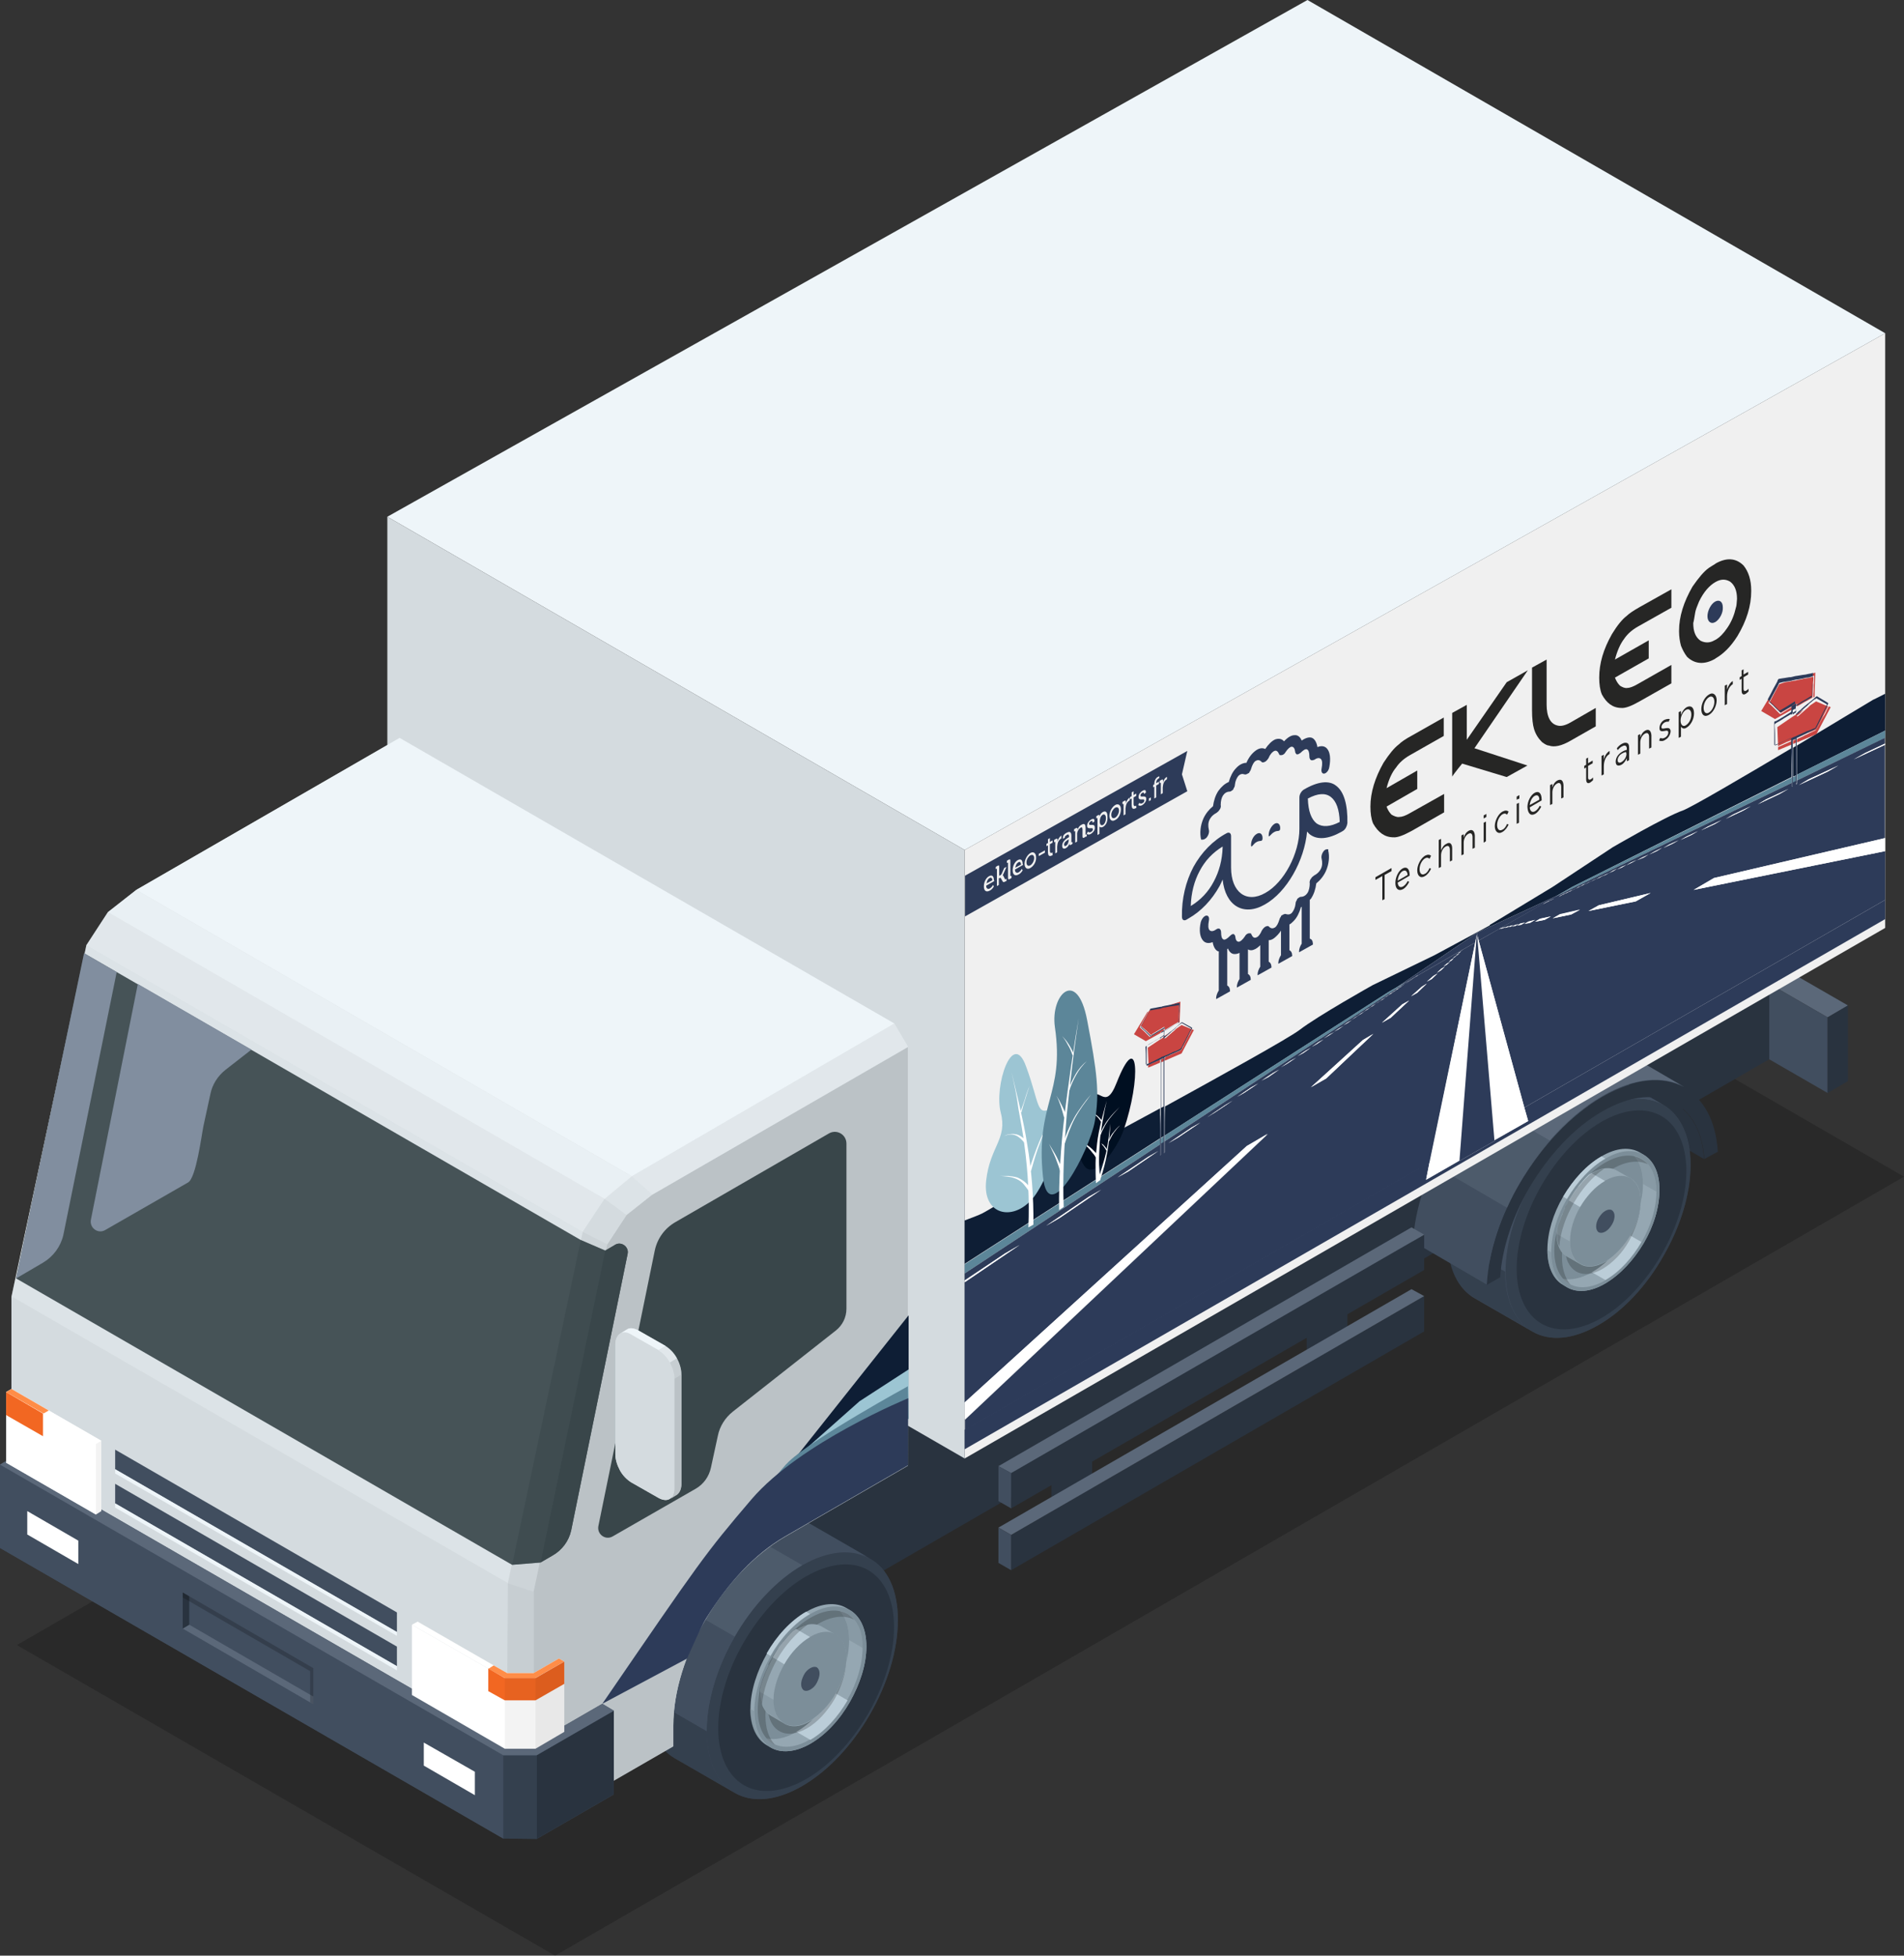 <?xml version="1.0" encoding="UTF-8"?>
<!-- Generator: Adobe Illustrator 27.6.1, SVG Export Plug-In . SVG Version: 6.00 Build 0)  -->
<svg xmlns="http://www.w3.org/2000/svg" xmlns:xlink="http://www.w3.org/1999/xlink" version="1.1" id="Calque_1" x="0px" y="0px" viewBox="0 0 496 509.4" style="enable-background:new 0 0 496 509.4;" xml:space="preserve">
<rect x="0" y="0" width="496" height="509.4" fill="#333333" stroke="none"/>
<style type="text/css">
	.st0{opacity:0.2;enable-background:new    ;}
	.st1{fill:#5B6879;}
	.st2{fill:#414E5F;}
	.st3{fill:#29333F;}
	.st4{opacity:0.5;fill:#29333F;enable-background:new    ;}
	.st5{opacity:0.5;fill:#5B6879;enable-background:new    ;}
	.st6{fill:#95A7B2;}
	.st7{fill:#7C8E99;}
	.st8{opacity:0.5;fill:#7C8E99;enable-background:new    ;}
	.st9{fill:#BBCDD8;}
	.st10{fill:#F0F0F0;}
	.st11{fill:#EEF5F9;}
	.st12{fill:#D4DBDF;}
	.st13{fill:#BBC2C6;}
	.st14{opacity:0.8;fill:#EEF5F9;enable-background:new    ;}
	.st15{opacity:0.3;fill:#EEF5F9;enable-background:new    ;}
	.st16{opacity:0.5;fill:#EEF5F9;enable-background:new    ;}
	.st17{opacity:0.3;fill:#BBC2C6;enable-background:new    ;}
	.st18{opacity:0.5;fill:#BBC2C6;enable-background:new    ;}
	.st19{fill:#465357;}
	.st20{fill:#39464A;}
	.st21{opacity:0.5;fill:#39464A;enable-background:new    ;}
	.st22{fill:#818E9F;}
	.st23{fill:#FFFFFF;}
	.st24{fill:#FF8D48;}
	.st25{fill:#F26722;}
	.st26{opacity:5.000000e-02;enable-background:new    ;}
	.st27{fill:none;}
	.st28{fill:#2D3B59;}
	.st29{fill:#0E1E35;}
	.st30{fill:#5C8699;}
	.st31{fill:#262625;}
	.st32{fill:#C94542;}
	.st33{fill:#9CC5D3;}
	.st34{fill:#000F21;}
</style>
<g>
	<g id="b">
		<g id="c">
			<polygon class="st0" points="355.9,225.6 4.4,428.5 144.6,509.4 496,306.5    "></polygon>
			<polygon class="st1" points="481.4,261.9 476.1,265 343.4,188.4 348.7,185.4    "></polygon>
			<polygon class="st2" points="476.1,284.7 343.4,208.1 343.4,188.4 476.1,265    "></polygon>
			<polygon class="st3" points="481.4,281.6 476.1,284.7 476.1,265 481.4,261.9    "></polygon>
			<polygon class="st3" points="460.9,275.9 173.5,441.8 173.5,358.3 460.9,192.4    "></polygon>
			<path class="st3" d="M436.2,287.4L417,276.2c4.4,2.4,7.2,7.4,7.7,14.5l19.2,11.2C443.5,294.8,440.6,289.8,436.2,287.4z"></path>
			<path class="st2" d="M433.3,287.8l-15.1-8.7c-4.4-2.5-10.4-2.1-17,1.7c-6.7,3.8-12.7,10.4-17,18c-4.4,7.6-7.1,16.1-7.1,23.8     s2.7,13.1,7.1,15.6l15.1,8.7c4.4,2.5,10.4,2.1,17-1.7c6.7-3.8,12.7-10.4,17-18c4.4-7.6,7.1-16.1,7.1-23.8     S437.6,290.3,433.3,287.8z"></path>
			<path class="st4" d="M433.3,287.8c-4.4-2.5-10.4-2.1-17,1.7c-6.7,3.8-12.7,10.4-17,18c-4.4,7.6-7.1,16.1-7.1,23.8     s2.7,13.1,7.1,15.6s10.4,2.1,17-1.7c6.7-3.8,12.7-10.4,17-18c4.4-7.6,7.1-16.1,7.1-23.8S437.6,290.3,433.3,287.8z"></path>
			<path class="st4" d="M392.1,331.2l-15.1-8.7c0,7.7,2.7,13.1,7.1,15.6l15.1,8.7C394.8,344.3,392.1,338.9,392.1,331.2z"></path>
			<path class="st2" d="M418.2,279.1c-4.4-2.5-10.4-2.1-17,1.7l15.1,8.7c6.7-3.8,12.7-4.2,17-1.7L418.2,279.1z"></path>
			<path class="st2" d="M384.1,298.7c-4.4,7.6-7.1,16.1-7.1,23.8l15.1,8.7c0-7.7,2.7-16.2,7.1-23.8L384.1,298.7z"></path>
			<path class="st5" d="M401.1,280.8c-6.7,3.8-12.7,10.4-17,18l15.1,8.7c4.4-7.6,10.4-14.1,17-18L401.1,280.8z"></path>
			<path class="st3" d="M432.8,290.7c-4-2.3-9.5-2-15.6,1.5s-11.6,9.6-15.6,16.5s-6.5,14.7-6.5,21.8c0,7,2.5,12,6.5,14.3     s9.5,2,15.6-1.5s11.6-9.6,15.6-16.5s6.5-14.7,6.5-21.8C439.3,298,436.8,293,432.8,290.7z"></path>
			<path class="st6" d="M428.2,300.8l-1-0.6c-2.6-1.5-6.1-1.3-10,1s-7.4,6.1-10,10.5s-4.1,9.4-4.1,13.9s1.6,7.7,4.1,9.1l1,0.6     c2.6,1.5,6.1,1.3,10-1s7.4-6.1,10-10.5s4.1-9.4,4.1-13.9S430.7,302.3,428.2,300.8z"></path>
			<path class="st7" d="M428.2,300.8c-2.6-1.5-6.1-1.3-10,1s-7.4,6.1-10,10.5s-4.1,9.4-4.1,13.9s1.6,7.7,4.1,9.1     c2.6,1.5,6.1,1.3,10-1s7.4-6.1,10-10.5s4.1-9.4,4.1-13.9S430.7,302.3,428.2,300.8z"></path>
			<path class="st8" d="M404.1,326.2l-1-0.6c0,4.5,1.6,7.7,4.1,9.1l1,0.6C405.7,333.9,404.1,330.8,404.1,326.2z"></path>
			<path class="st9" d="M417.2,301.2c-3.9,2.2-7.4,6.1-10,10.5l1,0.6c2.6-4.4,6.1-8.3,10-10.5L417.2,301.2z"></path>
			<path class="st6" d="M427.6,301.8c-0.6-0.3-1.2-0.6-1.9-0.7c1.5,1.6,2.3,4.1,2.3,7.3c0,4.2-1.5,9-3.9,13.1     c-2.4,4.2-5.7,7.8-9.4,9.9c-2.8,1.6-5.4,2.1-7.5,1.7c0.5,0.5,1,1,1.6,1.3c2.4,1.4,5.7,1.2,9.4-0.9c3.7-2.1,7-5.8,9.4-9.9     s3.9-8.9,3.9-13.1C431.5,306.2,430,303.2,427.6,301.8L427.6,301.8z"></path>
			<path class="st8" d="M427.6,301.8c-0.6-0.3-1.2-0.6-1.9-0.7c1.5,1.6,2.3,4.1,2.3,7.3l3.5,2C431.5,306.2,430,303.2,427.6,301.8z"></path>
			<path class="st9" d="M424.1,321.5c-2.4,4.2-5.7,7.8-9.4,9.9l3.5,2c3.7-2.1,7-5.8,9.4-9.9L424.1,321.5z"></path>
			<path class="st0" d="M406.9,327.4c0-4.2,1.5-9,3.9-13.1c2.4-4.2,5.7-7.8,9.4-9.9c3.5-2,6.7-2.3,9.1-1.1c-0.5-0.6-1-1-1.7-1.4     c-2.4-1.4-5.7-1.2-9.4,0.9c-3.7,2.1-7,5.8-9.4,9.9s-3.9,8.9-3.9,13.1s1.5,7.2,3.9,8.6c0.1,0.1,0.2,0.1,0.3,0.2     C407.7,332.9,406.9,330.5,406.9,327.4L406.9,327.4z"></path>
			<path class="st0" d="M424.4,307.1c-1.8-1-4.2-0.9-6.9,0.7c-2.7,1.6-5.2,4.2-6.9,7.3s-2.9,6.5-2.9,9.7s1.1,5.3,2.9,6.4     c1.8,1,4.2,0.9,6.9-0.7c2.7-1.6,5.2-4.2,6.9-7.3s2.9-6.5,2.9-9.7C427.2,310.4,426.1,308.2,424.4,307.1z"></path>
			<path class="st6" d="M424.7,321.8c1.7-2.9,2.7-6.1,2.7-9s-1-5-2.7-5.9l-3.5-2c-1.7-1-4-0.8-6.5,0.6c-0.3,0.1-0.5,0.3-0.8,0.5     c-2,1.9-3.7,4.2-5.2,6.7c-1.4,2.5-2.5,5.1-3.2,7.8c0,0.3,0,0.6,0,0.9c0,2.9,1,5,2.7,5.9l3.5,2c1.7,1,4,0.8,6.5-0.6     C420.7,327.2,423,324.7,424.7,321.8z"></path>
			<path class="st7" d="M424.7,306.9c-1.7-1-4-0.8-6.5,0.6c-2.5,1.5-4.8,4-6.5,6.8s-2.7,6.1-2.7,9s1,5,2.7,5.9c1.7,1,4,0.8,6.5-0.6     c2.5-1.5,4.8-4,6.5-6.8s2.7-6.1,2.7-9S426.3,307.8,424.7,306.9z"></path>
			<path class="st2" d="M419.9,315.2c-0.4-0.2-1-0.2-1.7,0.2s-1.2,1-1.7,1.8s-0.7,1.6-0.7,2.3s0.3,1.3,0.7,1.5s1,0.2,1.7-0.2     s1.2-1,1.7-1.8s0.7-1.6,0.7-2.3S420.3,315.5,419.9,315.2z"></path>
			<path class="st8" d="M409,323.4l-3.5-2c0,2.9,1,5,2.7,5.9l3.5,2C410.1,328.4,409,326.3,409,323.4z"></path>
			<path class="st9" d="M413.9,306c-2,1.9-3.7,4.2-5.2,6.7l0,0l2.9,1.7c1.7-2.9,4-5.4,6.5-6.8l-3.5-2     C414.5,305.7,414.2,305.8,413.9,306L413.9,306z"></path>
			<path class="st0" d="M407.6,314.9c-0.2,0.5-0.5,1-0.6,1.5c-0.1,0.1-0.1,0.3-0.2,0.4c-0.2,0.5-0.4,1.1-0.6,1.6     c0,0.1-0.1,0.2-0.1,0.2c-0.2,0.6-0.4,1.3-0.5,1.9c0,0.3,0,0.6,0,0.9c0,1.3,0.2,2.4,0.6,3.3c0.3-3.8,1.7-7.8,3.8-11.4     c2.1-3.6,4.8-6.8,7.9-8.9c-1,0.2-2,0.5-3.1,1.2c-0.3,0.1-0.5,0.3-0.8,0.5c-0.5,0.5-0.9,0.9-1.4,1.4c-0.1,0.1-0.1,0.1-0.2,0.2     c-0.4,0.4-0.7,0.9-1.1,1.3c-0.1,0.1-0.2,0.2-0.3,0.3c-0.3,0.4-0.6,0.9-0.9,1.3c-0.1,0.1-0.2,0.3-0.3,0.4     c-0.4,0.6-0.7,1.1-1.1,1.7c-0.3,0.6-0.6,1.2-1,1.8C407.8,314.6,407.7,314.7,407.6,314.9L407.6,314.9z"></path>
			<path class="st3" d="M444,301.9c-0.5-7.1-3.3-12.1-7.7-14.5c-4.8-2.6-11.5-2.2-18.9,2.1c-7.4,4.2-14,11.5-18.9,19.7     c-4.4,7.5-7.2,15.8-7.7,23.5l-3.5,2c0.5-8.8,3.7-18.3,8.8-26.8c5.5-9.3,13-17.4,21.3-22.2c8.3-4.8,15.9-5.4,21.3-2.4     c5,2.8,8.3,8.5,8.8,16.7L444,301.9L444,301.9z"></path>
			<path class="st2" d="M419.5,272c-5.5-3-13-2.4-21.3,2.4s-15.9,13-21.3,22.2c-5,8.5-8.3,18-8.8,26.8l19.2,11.2     c0.5-8.8,3.7-18.3,8.8-26.8c5.5-9.3,13-17.4,21.3-22.2c8.3-4.8,15.9-5.4,21.3-2.4L419.5,272L419.5,272z"></path>
			<path class="st1" d="M398.2,274.3c-4.9,2.8-9.6,6.9-13.7,11.6l19.2,11.2c4.1-4.7,8.7-8.7,13.7-11.6c8.3-4.8,15.9-5.4,21.3-2.4     l-19.2-11.2C414.1,268.9,406.5,269.5,398.2,274.3L398.2,274.3z"></path>
			<path class="st5" d="M384.5,285.9c-2.8,3.3-5.4,6.9-7.6,10.7c-1.3,2.2-2.5,4.5-3.5,6.8l19.2,11.2c1-2.3,2.2-4.6,3.5-6.8     c2.2-3.8,4.8-7.4,7.6-10.7L384.5,285.9z"></path>
			<polygon class="st10" points="491.1,86.8 251.3,221.4 251.3,379.9 491.1,241.7    "></polygon>
			<polygon class="st11" points="340.6,0 100.9,134.6 251.3,221.4 491.1,86.8    "></polygon>
			<polygon class="st12" points="251.3,221.4 100.9,134.6 100.9,293.1 251.3,379.9    "></polygon>
			<path class="st2" d="M226.6,406l-15.6-9c-4.5-2.6-10.7-2.2-17.6,1.7c-6.9,4-13.1,10.8-17.6,18.6s-7.3,16.6-7.3,24.6     c0,7.9,2.8,13.5,7.3,16.1l15.6,9c4.5,2.6,10.7,2.2,17.6-1.8c6.9-4,13.1-10.8,17.6-18.6s7.3-16.6,7.3-24.6     C233.9,414.1,231.2,408.5,226.6,406L226.6,406z"></path>
			<path class="st4" d="M226.6,406c-4.5-2.6-10.7-2.2-17.6,1.7c-6.9,4-13.1,10.8-17.6,18.6s-7.3,16.6-7.3,24.6     c0,7.9,2.8,13.5,7.3,16.1s10.7,2.2,17.6-1.8c6.9-4,13.1-10.8,17.6-18.6s7.3-16.6,7.3-24.6C233.9,414.1,231.2,408.5,226.6,406     L226.6,406z"></path>
			<path class="st4" d="M184.1,450.9l-15.6-9c0,7.9,2.8,13.5,7.3,16.1l15.6,9C186.9,464.4,184.1,458.8,184.1,450.9z"></path>
			<path class="st2" d="M211,396.9c-4.5-2.6-10.7-2.2-17.6,1.7l15.6,9c6.9-4,13.1-4.4,17.6-1.7L211,396.9z"></path>
			<path class="st2" d="M175.8,417.3c-4.5,7.8-7.3,16.6-7.3,24.6l15.6,9c0-8,2.8-16.8,7.3-24.6L175.8,417.3z"></path>
			<path class="st5" d="M193.4,398.7c-6.9,4-13.1,10.8-17.6,18.6l15.6,9c4.5-7.8,10.7-14.6,17.6-18.6L193.4,398.7z"></path>
			<path class="st3" d="M226.2,409c-4.1-2.4-9.9-2-16.2,1.6s-12,9.9-16.2,17.1s-6.7,15.2-6.7,22.5s2.6,12.4,6.7,14.8     c4.1,2.4,9.9,2,16.2-1.6s12-9.9,16.2-17.1c4.1-7.2,6.7-15.2,6.7-22.5S230.3,411.4,226.2,409z"></path>
			<path class="st6" d="M221.4,419.4l-1-0.6c-2.6-1.5-6.3-1.3-10.3,1s-7.7,6.3-10.3,10.9s-4.3,9.7-4.3,14.4c0,4.6,1.6,7.9,4.3,9.5     l1,0.6c2.6,1.5,6.3,1.3,10.3-1s7.7-6.3,10.3-10.9s4.3-9.7,4.3-14.4S224,420.9,221.4,419.4L221.4,419.4z"></path>
			<path class="st7" d="M221.4,419.4c-2.6-1.5-6.3-1.3-10.3,1s-7.7,6.3-10.3,10.9s-4.3,9.7-4.3,14.4c0,4.6,1.6,7.9,4.3,9.5     c2.6,1.5,6.3,1.3,10.3-1s7.7-6.3,10.3-10.9s4.3-9.7,4.3-14.4S224,420.9,221.4,419.4L221.4,419.4z"></path>
			<path class="st8" d="M196.4,445.7l-1-0.6c0,4.6,1.6,7.9,4.3,9.5l1,0.6C198.1,453.7,196.4,450.4,196.4,445.7z"></path>
			<path class="st9" d="M210,419.8c-4,2.3-7.7,6.3-10.3,10.9l1,0.6c2.6-4.6,6.3-8.6,10.3-10.9L210,419.8L210,419.8z"></path>
			<path class="st6" d="M220.8,420.4c-0.6-0.4-1.3-0.6-2-0.8c1.5,1.7,2.4,4.2,2.4,7.6c0,4.4-1.5,9.2-4,13.6s-5.9,8.1-9.7,10.3     c-2.9,1.7-5.6,2.2-7.8,1.7c0.5,0.5,1,1,1.6,1.3c2.5,1.4,5.9,1.2,9.7-1s7.2-6,9.7-10.3s4-9.2,4-13.6     C224.8,425,223.3,421.9,220.8,420.4L220.8,420.4z"></path>
			<path class="st8" d="M220.8,420.4c-0.6-0.4-1.3-0.6-2-0.8c1.5,1.7,2.4,4.2,2.4,7.6l3.6,2.1C224.8,425,223.3,421.9,220.8,420.4     L220.8,420.4z"></path>
			<path class="st9" d="M217.2,440.8c-2.5,4.3-5.9,8.1-9.7,10.3l3.6,2.1c3.8-2.2,7.2-6,9.7-10.3L217.2,440.8z"></path>
			<path class="st0" d="M199.4,446.9c0-4.4,1.5-9.2,4-13.6s5.9-8.1,9.7-10.3c3.6-2.1,6.9-2.4,9.4-1.1c-0.5-0.6-1.1-1.1-1.7-1.5     c-2.5-1.4-5.9-1.2-9.7,1s-7.2,6-9.7,10.3s-4,9.2-4,13.6s1.5,7.5,4,8.9c0.1,0.1,0.2,0.1,0.4,0.2     C200.2,452.6,199.4,450.1,199.4,446.9L199.4,446.9z"></path>
			<path class="st0" d="M217.4,426c-1.8-1.1-4.4-0.9-7.2,0.7s-5.3,4.4-7.2,7.6c-1.8,3.2-3,6.8-3,10s1.1,5.5,3,6.6     c1.8,1.1,4.4,0.9,7.2-0.7s5.3-4.4,7.2-7.6c1.8-3.2,3-6.8,3-10S219.3,427,217.4,426z"></path>
			<path class="st6" d="M217.7,441.2c1.7-3,2.8-6.3,2.8-9.3s-1.1-5.1-2.8-6.1l-3.6-2.1c-1.7-1-4.1-0.9-6.7,0.7     c-0.3,0.1-0.5,0.3-0.8,0.5c-2,2-3.9,4.3-5.3,6.9s-2.6,5.3-3.3,8.1c0,0.3,0,0.6,0,0.9c0,3,1.1,5.1,2.8,6.1l3.6,2.1     c1.7,1,4.1,0.9,6.7-0.7S216,444.1,217.7,441.2L217.7,441.2z"></path>
			<path class="st7" d="M217.7,425.7c-1.7-1-4.1-0.9-6.7,0.7s-5,4.1-6.7,7.1s-2.8,6.3-2.8,9.3s1.1,5.1,2.8,6.1s4.1,0.9,6.7-0.7     s5-4.1,6.7-7.1s2.8-6.3,2.8-9.3S219.5,426.7,217.7,425.7z"></path>
			<path class="st2" d="M212.8,434.3c-0.4-0.2-1-0.2-1.7,0.2c-0.7,0.4-1.3,1-1.7,1.8s-0.7,1.6-0.7,2.4s0.3,1.3,0.7,1.6     c0.4,0.2,1,0.2,1.7-0.2c0.7-0.4,1.3-1,1.7-1.8s0.7-1.6,0.7-2.4S213.2,434.6,212.8,434.3z"></path>
			<path class="st8" d="M201.6,442.8l-3.6-2.1c0,3,1.1,5.1,2.8,6.1l3.6,2.1C202.6,447.9,201.6,445.8,201.6,442.8z"></path>
			<path class="st9" d="M206.6,424.8c-2,2-3.9,4.3-5.3,6.9l0,0l3,1.8c1.7-3,4.1-5.6,6.7-7.1l-3.6-2.1     C207.2,424.4,206.9,424.6,206.6,424.8L206.6,424.8z"></path>
			<path class="st0" d="M200.1,434c-0.2,0.5-0.5,1-0.7,1.5c-0.1,0.1-0.1,0.3-0.2,0.4c-0.2,0.5-0.4,1.1-0.6,1.6     c0,0.1-0.1,0.2-0.1,0.3c-0.2,0.6-0.4,1.3-0.6,2c0,0.3,0,0.6,0,0.9c0,1.3,0.2,2.5,0.6,3.4c0.3-3.9,1.8-8,3.9-11.8     c2.1-3.7,5-7,8.1-9.2c-1,0.2-2.1,0.5-3.2,1.2c-0.3,0.1-0.5,0.3-0.8,0.5c-0.5,0.5-0.9,1-1.4,1.5c-0.1,0.1-0.1,0.1-0.2,0.2     c-0.4,0.4-0.8,0.9-1.1,1.4c-0.1,0.1-0.2,0.2-0.3,0.4c-0.3,0.4-0.6,0.9-1,1.3c-0.1,0.1-0.2,0.3-0.3,0.4c-0.4,0.6-0.8,1.2-1.1,1.8     c-0.4,0.6-0.7,1.2-1,1.8C200.3,433.6,200.2,433.8,200.1,434L200.1,434z"></path>
			<path class="st12" d="M236.6,272.7l-3.5-6.1l-128.9-74.4l-68.7,39.6l-7.4,5.8l-5.6,8.6L3,337.7V401l128.9,74.4l7.1,0.4l36.4-21     v-5.4c0-8.9,3.2-18.9,8.5-27.8s12.5-16.7,20.6-21.4l32-18.5L236.6,272.7L236.6,272.7z"></path>
			<path class="st13" d="M169.9,311.2l-6.7,5.3l-5,7.6L139,414.6v61.3l36.4-21v-5.4c0-8.9,3.2-18.9,8.5-27.8s12.5-16.7,20.6-21.4     l32-18.5V272.7L169.9,311.2L169.9,311.2z"></path>
			<polygon class="st14" points="35.5,231.8 28.1,237.6 157.5,312.3 164.6,306.4    "></polygon>
			<polygon class="st11" points="104.1,192.2 35.5,231.8 164.6,306.4 233,266.6    "></polygon>
			<polygon class="st15" points="22.5,246.2 3,337.7 132.3,412.4 151.8,320.9    "></polygon>
			<polygon class="st12" points="3,337.7 3,401.1 131.9,475.5 132.3,412.4    "></polygon>
			<polygon class="st16" points="157.5,312.3 28.1,237.6 22.5,246.2 151.8,320.9    "></polygon>
			<polygon class="st16" points="233,266.6 236.6,272.7 169.9,311.2 164.6,306.4    "></polygon>
			<polygon class="st15" points="157.5,312.3 163.2,316.5 169.9,311.2 164.6,306.4    "></polygon>
			<polygon class="st12" points="151.8,320.9 158.2,324.1 163.2,316.5 157.5,312.3    "></polygon>
			<polygon class="st17" points="132.3,412.4 139,414.6 158.2,324.1 151.8,320.9    "></polygon>
			<polygon class="st18" points="131.9,475.5 139,475.9 139,414.6 132.3,412.4    "></polygon>
			<path class="st19" d="M157.8,325.8l-6.5-2.8L21.9,248.3L4.2,333l129.2,74.6l7.4-0.6l3.1-1.8c2.5-1.4,4.3-3.8,4.9-6.6l14.7-72     c0.4-1.8-1.6-3.3-3.2-2.4L157.8,325.8L157.8,325.8z"></path>
			<path class="st20" d="M140.8,407l3.1-1.8c2.5-1.4,4.3-3.8,4.9-6.6l14.7-72c0.4-1.8-1.6-3.3-3.2-2.4l-2.6,1.5L140.8,407L140.8,407     z"></path>
			<polygon class="st21" points="140.8,407 133.4,407.6 151.3,323 157.8,325.8    "></polygon>
			<path class="st22" d="M21.9,248.3L4.2,333l0,0l7-4.1c2.7-1.6,4.6-4.2,5.3-7.2l13.9-68.5L21.9,248.3L21.9,248.3z"></path>
			<path class="st20" d="M216,295.2l-40,23.1c-2.8,1.6-4.7,4.2-5.4,7.3l-14.7,71.8c-0.5,2.2,1.8,3.9,3.7,2.8l21.6-12.4     c2.1-1.2,3.5-3.2,4-5.5l1.8-8.3c0.5-2.5,1.9-4.7,3.9-6.3l26.8-21.1c1.8-1.4,2.8-3.5,2.8-5.7v-43C220.5,295.5,218,294.1,216,295.2     L216,295.2z"></path>
			<path class="st22" d="M35.9,256.3l-12.2,61.3c-0.5,2.2,1.8,3.9,3.7,2.8L49,308c2.1-1.2,3.5-12.3,4-14.7l1.8-8.3     c0.5-2.5,1.9-4.7,3.9-6.3l6.8-5.3L35.9,256.3L35.9,256.3z"></path>
			<polygon class="st2" points="159.9,445.6 156.9,443.8 138.9,454.2 132.1,454.2 3,379.7 0,381.5 0,403.2 131.1,478.9 139.8,479      159.9,467.4    "></polygon>
			<polygon class="st2" points="131.1,457.2 0,381.5 0,403.2 131.1,478.9    "></polygon>
			<polygon class="st3" points="139.8,479 159.9,467.4 159.9,445.6 139.8,457.2    "></polygon>
			<polygon class="st4" points="139.8,457.2 131.1,457.2 131.1,478.9 139.8,479    "></polygon>
			<polygon class="st1" points="156.9,443.8 138.9,454.2 132.1,454.2 3,379.7 0,381.5 131.1,457.2 139.8,457.2 159.9,445.6    "></polygon>
			<polygon class="st1" points="49.3,423.2 81.6,441.9 81.6,443.9 47.6,424.2    "></polygon>
			<polygon class="st3" points="47.6,414.8 49.3,415.8 49.3,423.2 47.6,424.2    "></polygon>
			<polygon class="st0" points="80.8,435.3 47.6,416.1 47.6,414.8 81.6,434.5 81.6,443.9 80.8,443.4    "></polygon>
			<polygon class="st23" points="123.7,467.6 110.4,459.9 110.4,453.9 123.7,461.5    "></polygon>
			<polygon class="st23" points="20.4,407.4 7.1,399.7 7.1,393.6 20.4,401.3    "></polygon>
			<polygon class="st23" points="145.6,432 147,432.8 139.5,437.1 131.5,437.1 107.3,423.2 108.8,422.4 132.1,435.8 139,435.8         "></polygon>
			<polygon class="st24" points="145.6,432 139,435.8 132.1,435.8 128.6,433.8 127.2,434.7 131.5,437.1 139.5,437.1 147,432.8         "></polygon>
			<polygon class="st23" points="139.5,437.1 131.5,437.1 107.3,423.2 107.3,441.5 131.5,455.5 139.5,455.5 147,451.1 147,432.8         "></polygon>
			<polygon class="st25" points="139.5,437.1 131.5,437.1 127.2,434.6 127.2,440.5 131.5,442.9 139.5,442.9 147,438.6 147,432.8         "></polygon>
			<path class="st26" d="M139.5,437.1h-8v18.4h8l7.5-4.4v-18.4L139.5,437.1z"></path>
			<polygon class="st26" points="139.5,455.5 139.5,437.1 147,432.8 147,451.1    "></polygon>
			<polygon class="st23" points="3,361.8 1.6,362.6 1.6,381 25,394.5 26.4,393.6 26.4,375.3    "></polygon>
			<polygon class="st23" points="1.6,362.6 25,376.1 26.4,375.3 3,361.8    "></polygon>
			<polygon class="st24" points="12.7,367.4 3,361.8 1.6,362.6 11.3,368.2    "></polygon>
			<polygon class="st26" points="25,394.5 26.4,393.6 26.4,375.3 25,376.1    "></polygon>
			<polygon class="st23" points="1.6,381 25,394.5 25,376.1 1.6,362.6    "></polygon>
			<polygon class="st25" points="11.2,368.2 1.6,362.6 1.6,368.6 11.2,374.1    "></polygon>
			<polygon class="st2" points="103.4,428.9 103.4,434 30,391.6 30,386.5    "></polygon>
			<polygon class="st11" points="103.4,435.1 103.4,434 30,391.6 30,392.7    "></polygon>
			<polygon class="st2" points="103.4,420 103.4,425.1 30,382.7 30,377.6    "></polygon>
			<polygon class="st11" points="103.4,426.1 103.4,425.1 30,382.7 30,383.8    "></polygon>
			<path class="st12" d="M160.3,350.2c0-1.4,0.5-2.3,1.2-2.8l1.8-1.1c0.7-0.5,1.8-0.4,2.9,0.2l7.2,4.1c1.1,0.7,2.2,1.8,2.9,3.1     c0.7,1.3,1.2,2.8,1.2,4.2v28.6c0,1.4-0.5,2.3-1.2,2.8l-1.8,1.1c-0.7,0.5-1.8,0.4-2.9-0.2l-7.2-4.1c-1.1-0.7-2.2-1.8-2.9-3.1     c-0.7-1.3-1.2-2.8-1.2-4.2V350.2z"></path>
			<path class="st12" d="M161.5,347.4c0.7-0.5,1.8-0.4,2.9,0.2l7.2,4.1c1.1,0.7,2.2,1.8,2.9,3.1c0.7,1.3,1.2,2.8,1.2,4.2v28.6     c0,1.4-0.5,2.3-1.2,2.8s-1.8,0.4-2.9-0.2l-7.2-4.1c-1.1-0.7-2.2-1.8-2.9-3.1c-0.7-1.3-1.2-2.8-1.2-4.2v-28.6     C160.3,348.8,160.8,347.9,161.5,347.4z"></path>
			<path class="st18" d="M176.3,353.8c0.7,1.3,1.2,2.8,1.2,4.2l-1.8,1.1c0-1.4-0.5-2.9-1.2-4.2L176.3,353.8z"></path>
			<path class="st16" d="M173.4,350.7c1.1,0.7,2.2,1.8,2.9,3.1l-1.8,1.1c-0.7-1.3-1.8-2.5-2.9-3.1L173.4,350.7z"></path>
			<path class="st13" d="M175.7,387.7v-28.6l1.8-1.1v28.6c0,1.4-0.5,2.3-1.2,2.8l-1.8,1.1C175.2,390.1,175.7,389.1,175.7,387.7z"></path>
			<path class="st11" d="M163.3,346.3c0.7-0.5,1.8-0.4,2.9,0.2l7.2,4.1l-1.8,1.1l-7.2-4.1c-1.1-0.7-2.2-0.7-2.9-0.2L163.3,346.3z"></path>
			<polygon class="st3" points="284.5,391.8 273.9,397.9 273.9,378 284.5,371.9    "></polygon>
			<polygon class="st3" points="351,354.5 340.4,360.7 340.4,340.8 351,334.6    "></polygon>
			<polygon class="st3" points="371,346.8 263.4,409 263.4,399.8 371,337.6    "></polygon>
			<polygon class="st1" points="371,337.6 263.4,399.8 260.1,397.9 367.7,335.8    "></polygon>
			<polygon class="st2" points="260.1,397.9 263.4,399.8 263.4,409 260.1,407.1    "></polygon>
			<polygon class="st3" points="371,330.8 263.4,392.9 263.4,383.7 371,321.6    "></polygon>
			<polygon class="st1" points="371,321.6 263.4,383.7 260.1,381.9 367.7,319.7    "></polygon>
			<polygon class="st2" points="260.1,381.9 263.4,383.7 263.4,392.9 260.1,391    "></polygon>
		</g>
	</g>
</g>
<g>
	<g>
		<path class="st27" d="M445.2,181.6c-0.8,0.5-1.4,1.7-1.4,2.8l0,0c0,1.1,0.6,1.6,1.4,1.2c0.8-0.5,1.4-1.7,1.4-2.8l0,0    C446.6,181.7,446,181.1,445.2,181.6z"></path>
		<path class="st27" d="M303.2,278c0-0.5,0-1.1,0-1.6l-0.7,0.3c0,0.6,0,1.2,0,1.8c0,1.3,0,2.6,0,3.9c0,0.8,0,1.5,0,2.3    c0,0.2,0,1.8,0,3.9c0.3-0.1,0.5-0.3,0.8-0.4C303.2,283.6,303.2,279.3,303.2,278z"></path>
		<path class="st27" d="M446.7,166.8l0.4-0.2c1-0.6,2-1.6,3-3.1c1.1-1.6,1.8-3.4,2.2-5.2c0.1-0.5,0.2-1.3,0.3-2.3    c0-2.1-0.6-3.6-1.8-4.5c-1.2-0.7-2.4-0.7-3.8,0.1c-1.6,0.9-3,2.6-4.3,5.1c-0.5,1.2-0.9,2.2-1,2.9c-0.2,1-0.4,1.9-0.4,2.7    c0,2.1,0.6,3.7,1.9,4.6C444.3,167.6,445.5,167.5,446.7,166.8z M446.8,156.6c1.1-0.6,2,0,2,1.5s-0.8,3.2-1.9,3.8    c-1.1,0.7-2.1,0-2.1-1.6C444.8,159,445.7,157.2,446.8,156.6z"></path>
		<path class="st27" d="M399.8,207.3c-0.7,0.4-1.2,1.4-1.3,2.5l2.5-1.4C401,207.5,400.6,206.9,399.8,207.3z"></path>
		<path class="st27" d="M255.8,316.2c3.6-1.9,30.5-18.8,30.5-18.8s7-3.8,15.9-8.6c0-4.6,0-8.9,0-10.2c0-0.6,0-1.2,0-1.8l-3.1,1.3    v-0.7c-0.2,0.1-0.4,0.2-0.6,0.3c-0.1,0-0.1,0-0.1-0.1c0-0.8-0.1-4.9,0-5.1c0,0,0.1-0.1,0.2-0.1s0.2-0.1,0.2-0.1    c1.1-0.7,2.2-1.3,3.3-2c0,0,0,0,0.1-0.1c0-0.4,0-0.7,0-1.1V269l-3.8,2.1l-3.1-1.8l3.5-5.8l0.3-0.1c0-0.1,0.1-0.2,0.1-0.3    c0.1-0.2,0.3-0.3,0.4-0.4c0.2,0,0.3-0.1,0.5-0.1s0.4-0.1,0.6-0.1c0.3-0.1,0.7-0.1,1-0.2c0.2,0,0.5-0.1,0.7-0.1    c0.1,0,0.2,0,0.3-0.1l4.7-1.5l-0.2,5.4l-0.3,0.1v0.1c-0.1,0.1-0.2,0.1-0.2,0.1c-0.8,0.4-1.6,0.9-2.4,1.3c-0.3,0.2-0.7,0.4-1,0.6    c-0.2,0.1-0.2,0.2-0.2,0.4c0,0.2,0,0.5,0,0.7c0,0.1,0,0.2,0,0.3c0,0.1,0,0.1,0,0.1l1.5-1c0.1,0,0.1-0.1,0.2-0.1    c0.1-0.1,0.3-0.2,0.4-0.3c0.2-0.1,0.4-0.3,0.5-0.4s0.2-0.2,0.3-0.3c0.3-0.3,0.6-0.5,0.9-0.8c0.2-0.2,0.5-0.4,0.7-0.6    c0.1,0,0.1,0,0.2,0c0.3,0.2,0.6,0.3,0.9,0.5c0.4,0.2,0.9,0.5,1.3,0.7c0.1,0.1,0.2,0.1,0.3,0.2c0.1,0.1,0.1,0.1,0,0.3l-0.1,0.1    l0.5,0.2l-3.2,6.1l-4.4,1.9v0.1c0,1.6,0,6.6,0,11.7c14.1-7.7,32.2-17.6,35-19.9c4.8-3.7,19.1-11.7,19.1-11.7l16.1-7.8l15.6-8.4    l15.2-9.2l15.6-10.3c0,0,13.8-8,18.3-9.6c2.4-0.8,16-8.8,28.3-16.2c0-0.4,0-0.8,0-1.1l-3.6,1.5v-0.8c-0.2,0.1-0.4,0.2-0.7,0.3    c-0.1,0-0.1,0-0.1-0.1c0-0.9-0.1-5.7,0-6c0.1,0,0.1-0.1,0.2-0.1s0.2-0.1,0.3-0.1c1.3-0.8,2.5-1.5,3.8-2.3c0,0,0.1,0,0.1-0.1    c0-0.4,0-0.8,0.1-1.3v-0.1l-4.3,2.4l-3.6-2.1l4-6.7l0.4-0.1c0.1-0.1,0.1-0.2,0.1-0.3c0.1-0.3,0.3-0.4,0.5-0.4s0.4-0.1,0.6-0.1    s0.5-0.1,0.7-0.1c0.4-0.1,0.8-0.1,1.2-0.2c0.3,0,0.5-0.1,0.8-0.1c0.1,0,0.3-0.1,0.4-0.1l5.4-1.7l-0.2,6.3l-0.3,0.2v0.1    c-0.1,0.1-0.2,0.1-0.3,0.2c-0.9,0.5-1.8,1-2.7,1.6c-0.4,0.2-0.8,0.4-1.1,0.7c-0.2,0.1-0.2,0.2-0.2,0.5s0,0.5,0,0.8    c0,0.1,0,0.2,0,0.3l-0.9,0.5c0,0,0,0.1,0,0.3l0,0c-0.1,0-0.1,0.1-0.2,0.1l2.9-2c0.1-0.1,0.1-0.1,0.2-0.2c0.2-0.1,0.3-0.3,0.5-0.4    c0.2-0.2,0.4-0.3,0.6-0.5c0.1-0.1,0.2-0.2,0.4-0.3c0.4-0.3,0.7-0.6,1.1-0.9c0.3-0.2,0.6-0.5,0.8-0.7c0.1-0.1,0.2,0,0.2,0    c0.3,0.2,0.7,0.4,1,0.6c0.5,0.3,1,0.6,1.5,0.9c0.1,0.1,0.2,0.1,0.3,0.2c0.1,0.1,0.1,0.1,0,0.3c0,0.1-0.1,0.1-0.1,0.2l0.5,0.2    l-3.7,7l-5.1,2.2v0.1c0,0.3,0,0.5,0,0.8c10.6-6.3,19.8-11.9,19.8-11.9s1.2-0.6,3.2-1.6v-94L251.3,221.4V318    C253.4,317.2,255,316.6,255.8,316.2z M362.5,226.9l-1.8,1v6.3l-0.6,0.3v-6.3l-1.8,1v-0.7l4.2-2.4L362.5,226.9L362.5,226.9z     M367.2,228.2l-3.1,1.8c0.1,1.1,0.7,1.4,1.4,1c0.5-0.3,0.9-0.8,1.2-1.4l0.4,0.2c-0.4,0.8-0.9,1.5-1.6,1.9c-1.1,0.6-2,0-2-1.6l0,0    c0-1.5,0.8-3.1,1.9-3.8c1.2-0.7,1.8,0.2,1.8,1.7C367.2,228,367.2,228.1,367.2,228.2z M371.1,228.4c-1.1,0.7-2-0.1-2-1.5l0,0    c0-1.5,0.9-3.2,2-3.8c0.7-0.4,1.2-0.3,1.6,0l-0.4,0.8c-0.3-0.3-0.7-0.4-1.2-0.1c-0.8,0.5-1.4,1.7-1.4,2.8l0,0    c0,1.1,0.6,1.7,1.4,1.2c0.5-0.3,0.9-0.8,1.2-1.5l0.4,0.2C372.3,227.2,371.9,227.9,371.1,228.4z M384.1,220.9l-0.6,0.3v-3    c0-1-0.4-1.3-1.1-0.9c-0.7,0.4-1.2,1.3-1.2,2.3v3l-0.6,0.3v-5.2l0.6-0.3v0.9c0.3-0.7,0.7-1.4,1.3-1.8c0.9-0.5,1.5,0,1.5,1.2v3.2    H384.1z M387.1,219.1l-0.6,0.3v-5.2l0.6-0.3V219.1z M387.2,212.8l-0.7,0.4v-0.8l0.7-0.4V212.8z M391.4,216.8c-1.1,0.7-2-0.1-2-1.5    l0,0c0-1.5,0.9-3.2,2-3.8c0.7-0.4,1.2-0.3,1.6,0l-0.4,0.8c-0.3-0.3-0.7-0.4-1.2-0.1c-0.8,0.5-1.4,1.7-1.4,2.8l0,0    c0,1.1,0.6,1.7,1.4,1.2c0.5-0.3,0.9-0.8,1.2-1.4l0.4,0.2C392.6,215.7,392.1,216.4,391.4,216.8z M395.7,214.3l-0.6,0.3v-5.2    l0.6-0.3V214.3z M395.8,208l-0.7,0.4v-0.8l0.7-0.4V208z M407.2,207.7l-0.6,0.3v-3c0-1-0.4-1.3-1.1-0.9c-0.7,0.4-1.2,1.3-1.2,2.3v3    l-0.6,0.3v-5.2l0.6-0.3v0.9c0.3-0.7,0.7-1.4,1.3-1.8c0.9-0.5,1.5,0,1.5,1.2v3.2H407.2z M415,198.8l-1.2,0.7v3    c0,0.6,0.3,0.7,0.7,0.5c0.2-0.1,0.4-0.3,0.6-0.5v0.7c-0.2,0.3-0.4,0.5-0.7,0.6c-0.6,0.4-1.1,0.2-1.1-0.8v-3.1l-0.5,0.3v-0.7    l0.5-0.3v-1.6l0.6-0.3v1.6l1.2-0.7v0.6H415z M419.3,196.4L419.3,196.4c-0.9,0.5-1.6,1.7-1.6,3.3v2.1l-0.6,0.3V197l0.6-0.3v1.3    c0.3-1,0.9-2,1.6-2.3V196.4z M424.3,198l-0.6,0.3v-0.8c-0.3,0.6-0.7,1.3-1.4,1.7c-0.7,0.4-1.5,0.3-1.5-0.8l0,0    c0-1.1,0.7-2,1.7-2.6c0.5-0.3,0.9-0.4,1.2-0.5v-0.2c0-0.9-0.4-1.2-1.2-0.7c-0.5,0.3-0.8,0.6-1.2,1l-0.2-0.5    c0.4-0.5,0.9-0.9,1.4-1.2s1-0.4,1.3-0.1c0.3,0.2,0.4,0.6,0.4,1.3v3.1H424.3z M430.1,194.7l-0.6,0.3v-3c0-1-0.4-1.3-1.1-0.9    c-0.7,0.4-1.2,1.3-1.2,2.3v2.9l-0.6,0.3v-5.1l0.6-0.3v0.9c0.3-0.7,0.7-1.4,1.3-1.8c0.9-0.5,1.5,0,1.5,1.2v3.2H430.1z M435.1,190.4    c0,1-0.6,1.9-1.4,2.3c-0.6,0.3-1.2,0.4-1.6,0.2l0.3-0.7c0.4,0.2,0.9,0.2,1.3-0.1c0.5-0.3,0.8-0.8,0.8-1.3l0,0c0-0.5-0.5-0.5-1-0.4    c-0.6,0.1-1.3,0.2-1.3-0.7l0,0c0-0.9,0.6-1.8,1.3-2.2c0.5-0.3,1-0.3,1.4-0.2l-0.3,0.7c-0.4-0.1-0.8-0.1-1.1,0.2    c-0.5,0.3-0.8,0.7-0.8,1.2l0,0c0,0.5,0.5,0.4,1,0.3C434.4,189.6,435.1,189.5,435.1,190.4L435.1,190.4z M447.2,182.4    c0,1.4-0.9,3.2-2,3.8c-1.2,0.7-2-0.1-2-1.5l0,0c0-1.5,0.9-3.2,2-3.8C446.3,180.2,447.2,181,447.2,182.4L447.2,182.4z M451.5,178.1    L451.5,178.1c-0.9,0.5-1.6,1.7-1.6,3.2v2l-0.6,0.3v-5.1l0.6-0.3v1.3c0.3-1,0.8-1.9,1.6-2.3V178.1z M455.5,175.8l-1.2,0.7v3    c0,0.6,0.3,0.7,0.7,0.5c0.2-0.1,0.4-0.3,0.6-0.5v0.7c-0.2,0.3-0.4,0.5-0.7,0.6c-0.6,0.4-1.1,0.2-1.1-0.8v-3.1l-0.5,0.3v-0.7    l0.5-0.3v-1.5l0.6-0.3v1.5l1.2-0.7v0.6H455.5z M437.5,164.4c0-3.7,1.2-7.6,3.5-11.5c1.6-2.4,3-4,4.3-4.9c0.4-0.3,0.9-0.7,1.6-1    l0.1-0.1c2.9-1.6,5.3-1.4,7.3,0.5c1.3,1.6,2,3.7,2,6.5v0.2c0,3.8-1.2,7.7-3.6,11.7c-1.7,2.7-3.6,4.6-5.7,5.8l-0.1,0.1    c-2.8,1.6-5.3,1.5-7.3-0.5c-0.7-0.9-1.2-1.8-1.5-2.8c-0.3-1.2-0.5-2.4-0.5-3.7L437.5,164.4L437.5,164.4z M437.3,185.5l0.6-0.3v1    c0.3-0.8,0.8-1.6,1.5-2c0.9-0.5,1.9-0.1,1.9,1.6l0,0c0,1.7-0.9,3.2-1.9,3.7c-0.7,0.4-1.2,0.2-1.5-0.2v2.6l-0.6,0.3V185.5z     M420.1,164.9c1.4-2.3,2.8-3.8,3.9-4.8c0.6-0.6,1.7-1.3,3.4-2.3l8.2-4.6v4.8l-8.7,4.9c-1.6,0.9-2.8,1.9-3.6,3.2    c-1,1.3-1.8,3.1-2.4,5.4l8.8-5v4.7l-8.8,5c0.3,0.8,0.7,1.5,1.3,2.1c0.7,0.5,1.3,0.7,1.9,0.6c0.7,0,1.6-0.3,2.7-1l8.8-5v4.8    l-8.3,4.7c-2.1,1.2-3.7,1.8-4.7,1.7c-2.3,0-4-1.3-4.9-3.7c-0.5-1.2-0.7-2.7-0.7-4.4C416.8,172.6,417.9,168.8,420.1,164.9z     M399.1,173.9l3.8-2.1v11.7c0,3.3,1,5.1,2.9,5.5c0.8,0.2,1.9,0,3.3-0.8l6.6-3.8v4.8l-6.5,3.7c-2.4,1.3-4.3,1.8-5.7,1.3    c-0.4,0-1-0.3-1.8-0.9c-1-0.9-1.7-2.1-2.1-3.5c-0.3-1-0.5-2.6-0.5-4.8L399.1,173.9L399.1,173.9z M398,210.4c0-1.5,0.8-3.1,1.9-3.7    c1.2-0.7,1.8,0.2,1.8,1.7c0,0.1,0,0.2,0,0.3l-3.1,1.8c0.1,1.1,0.7,1.4,1.4,1c0.5-0.3,0.9-0.8,1.2-1.4l0.4,0.2    c-0.4,0.8-0.9,1.5-1.6,1.9C398.8,212.6,398,212,398,210.4L398,210.4z M378.2,185.7l3.8-2.1v9.1l10.4-15l5.5-3.1L384,194.8    c0.1,0,0.1,0,0,0l13.8,4.5l-5.4,3l-11.6-3.5c-1.3,1.7-2.6,3.4-2.6,3.4c0-0.3,0-5.1,0-5.4L378.2,185.7L378.2,185.7z M378.3,221v3.2    l-0.6,0.3v-3c0-1-0.4-1.3-1.1-0.9c-0.7,0.4-1.2,1.3-1.2,2.3v3l-0.6,0.3v-7.3l0.6-0.3v3c0.3-0.7,0.7-1.4,1.3-1.8    C377.7,219.2,378.3,219.7,378.3,221z M360.6,198.5c1.5-2.3,2.8-3.9,4-4.8c0.6-0.6,1.7-1.3,3.4-2.3l8.3-4.7v4.8l-8.8,5    c-1.6,0.9-2.8,2-3.6,3.2c-1,1.3-1.9,3.1-2.5,5.4l8-4.6v4.8l-8,4.6c0.3,0.8,0.7,1.5,1.3,2.1c0.7,0.5,1.4,0.7,2,0.6    c0.7,0,1.6-0.3,2.8-1l8.9-5v4.8l-8.4,4.8c-2.2,1.2-3.8,1.8-4.8,1.7c-2.3,0-4-1.3-5-3.7c-0.5-1.2-0.7-2.7-0.7-4.4    C357.2,206.2,358.4,202.4,360.6,198.5z M345.8,227.2c-0.6,1.3-1.5,2.5-2.5,3.2c-0.2,1.4-0.7,2.8-1.4,4c-0.1,0.1-0.2,0.2-0.3,0.3    v10.1c0.4,0.2,0.7,0.6,0.8,1.3c0,0.1-0.1,0.2-0.1,0.3l-3.4,1.9c-0.1,0-0.2,0-0.1-0.1c0-0.7,0.3-1.5,0.7-2.1l0,0v-9.6    c-0.1,0-0.1,0.1-0.2,0.1c-0.4,1.4-1.1,2.7-1.9,3.6c-0.4,0.4-0.7,0.7-1.1,0.9v6.7c0.4,0.2,0.7,0.6,0.7,1.3c0,0.1-0.1,0.2-0.1,0.3    l-3.4,1.9c-0.1,0-0.2,0-0.1-0.1c0-0.7,0.3-1.5,0.7-2.1v-6.4c-0.5,0.8-1.1,1.5-1.7,1.9c-0.5,0.4-1,0.6-1.5,0.6v5.6    c0.4,0.2,0.7,0.6,0.7,1.3c0,0.1-0.1,0.2-0.1,0.3l-3.4,1.9c-0.1,0-0.2,0-0.1-0.1c0-0.7,0.3-1.5,0.7-2.1v-5.6    c-0.5,0.5-1,0.9-1.5,1.1c-0.6,0.3-1.2,0.2-1.7,0v6.4c0.4,0.2,0.7,0.6,0.7,1.3c0,0.1-0.1,0.2-0.1,0.3l-3.4,1.9    c-0.1,0-0.2,0-0.1-0.1c0-0.7,0.3-1.5,0.7-2.1v-6.8c-0.4,0.2-0.7,0.3-1.1,0.3c-0.9,0-1.5-0.5-1.9-1.4c-0.1,0.1-0.2,0.1-0.2,0.1v9.5    c0.4,0.2,0.7,0.6,0.7,1.3c0,0.1-0.1,0.2-0.1,0.3l-3.4,1.9c-0.1,0-0.2,0-0.1-0.1c0-0.7,0.3-1.5,0.7-2.1v-10.2c-0.1,0-0.2,0-0.2,0    c-0.8-0.3-1.2-1.1-1.4-2.4c-1,0.4-1.9,0.3-2.5-0.4c-0.8-0.9-1-2.6-0.6-4.8c0.1-0.7,0.6-1.3,1.1-1.6c0.1-0.1,0.2-0.1,0.3-0.1    c0.6-0.1,0.9,0.5,0.7,1.4c-0.2,1.1-0.2,2,0.2,2.4c0.5,0.5,1.3,0.1,1.7-0.2c0.3-0.2,0.6-0.2,0.8-0.2l0,0c0,0,0,0,0.1,0    c0,0,0.1,0,0.1,0.1l0,0c0.2,0.2,0.3,0.5,0.3,0.9c0,1,0.2,1.7,0.6,1.8c0.4,0.2,1-0.2,1.7-0.9c0.3-0.3,0.5-0.4,0.8-0.5l0,0h0.1h0.1    l0,0c0.1,0,0.1,0,0.1,0.1l0,0c0.2,0.1,0.3,0.3,0.3,0.6c0.1,0.8,0.5,1.3,0.9,1.3s1-0.5,1.6-1.4c0.2-0.3,0.4-0.5,0.7-0.7l0,0l0,0    c0.1,0,0.2-0.1,0.3-0.1c0,0,0,0,0.1,0s0.2,0,0.2,0h0.1h0.1l0.1,0.1l0,0l0,0c0,0.1,0.1,0.1,0.1,0.2c0.3,0.7,0.7,1,1.2,0.8    s1-0.9,1.5-1.8c0.2-0.5,0.5-0.8,0.9-1s0.7-0.3,1,0c0.4,0.5,1,0.5,1.5,0.2s0.9-1.1,1.2-2.1c0-0.1,0.1-0.2,0.1-0.3l0,0l0,0    c0-0.1,0.1-0.2,0.1-0.2l0.1-0.1c0-0.1,0.1-0.1,0.1-0.2c0.1-0.1,0.2-0.2,0.2-0.3c0,0,0,0,0.1,0c0.1-0.1,0.2-0.1,0.3-0.2l0,0l0,0    c0.2-0.1,0.5-0.2,0.7-0.1c0.6,0.2,1.2,0.1,1.6-0.4c0.5-0.5,0.8-1.3,0.9-2.3c0-0.3,0.2-0.6,0.3-0.9l0,0c0-0.1,0.1-0.2,0.1-0.2    s0,0,0-0.1l0.1-0.1l0.1-0.1l0,0c0.2-0.2,0.5-0.4,0.8-0.4c0.7,0,1.3-0.4,1.7-1c0.4-0.6,0.6-1.5,0.6-2.5c0-0.4,0.1-0.8,0.2-1.1l0,0    c0,0,0-0.1,0.1-0.1c0.2-0.4,0.5-0.8,0.9-0.9c0.4-0.2,1.2-0.7,1.7-1.7c0.4-0.8,0.4-1.7,0.2-2.6c-0.2-0.7,0.1-1.6,0.7-2.2    c0.1-0.1,0.2-0.2,0.3-0.2c0.5-0.3,0.9-0.1,1,0.4C346.8,223.4,346.6,225.4,345.8,227.2z M351.2,214.3c0,0.8-0.5,1.6-1.1,2    c-0.2,0.1-0.3,0.2-0.5,0.3c-3.4,1.9-6.2,2.2-8.1,0.7c-0.3-0.2-0.6-0.5-0.8-0.8c-0.7,7.6-5.4,15.8-11,19c-5.7,3.2-10.3,0.3-11-6.5    c-0.3,0.6-0.5,1.2-0.8,1.7c-1.9,3.6-4.8,6.6-8.2,8.5c-0.2,0.1-0.3,0.2-0.5,0.3c-0.6,0.3-1.1,0-1.1-0.8c-0.1-4.7,0.9-9.2,3-13    c2-3.8,5-6.9,8.7-8.8c0.6-0.3,1.1,0,1.1,0.8c0,0.6,0,1.2,0,1.8v6.4c0,6.5,4,9.4,8.9,6.6c4.9-2.8,8.9-10.3,8.9-16.7v-7l0,0    c0-0.4,0-0.8,0-1.2c0-0.8,0.5-1.7,1.1-2c3.6-2.2,6.6-2.5,8.6-1C350.3,206.2,351.3,209.5,351.2,214.3z M325.8,220    c0-1.1,0.7-2.4,1.5-2.9c0.9-0.5,1.5,0,1.5,1.1s-0.7,0.5-1.5,1C326.5,219.7,325.8,221.1,325.8,220z M330.4,217.4    c0-1.1,0.7-2.4,1.5-2.9s1.5,0,1.5,1.1s-0.7,0.5-1.5,1S330.4,218.5,330.4,217.4z M313.5,212.7c0.6-1.3,1.5-2.5,2.5-3.2    c0.2-1.4,0.7-2.8,1.4-4c0.8-1.1,1.7-1.9,2.7-2.3c0.4-1.4,1.1-2.7,1.9-3.6c0.8-0.9,1.8-1.4,2.7-1.4c0.6-1.4,1.4-2.4,2.3-3.1    c0.9-0.7,1.8-0.8,2.6-0.5c0.8-1.3,1.7-2.1,2.6-2.5s1.7-0.2,2.3,0.5c0.9-1,1.9-1.6,2.7-1.6c0.9,0,1.5,0.5,1.9,1.4    c1-0.7,1.9-1,2.7-0.7c0.8,0.3,1.2,1.1,1.4,2.4c1-0.4,1.9-0.3,2.5,0.4c0.8,0.9,1,2.6,0.6,4.8c-0.1,0.7-0.6,1.3-1,1.6    c-0.1,0.1-0.2,0.1-0.3,0.1c-0.6,0.1-0.9-0.5-0.7-1.4c0.2-1.1,0.2-2-0.2-2.4c-0.5-0.5-1.3-0.1-1.7,0.2c-0.3,0.2-0.5,0.2-0.8,0.1    l0,0c0,0,0,0-0.1,0c0,0-0.1,0-0.1-0.1l0,0c-0.2-0.2-0.3-0.5-0.3-0.9c0-1-0.2-1.7-0.6-1.8c-0.4-0.2-1,0.2-1.7,0.9    c-0.3,0.3-0.5,0.4-0.8,0.4l0,0h-0.1h-0.1l0,0c-0.1,0-0.1,0-0.1-0.1l0,0c-0.2-0.1-0.3-0.3-0.3-0.6c-0.1-0.8-0.5-1.3-0.9-1.3    s-1,0.5-1.6,1.4c-0.2,0.3-0.4,0.5-0.7,0.7l0,0l0,0c-0.1,0-0.2,0.1-0.3,0.1c0,0,0,0-0.1,0s-0.2,0-0.2,0h-0.1h-0.1l-0.1-0.1l0,0l0,0    c0-0.1-0.1-0.1-0.1-0.2c-0.3-0.7-0.7-1-1.2-0.8s-1,0.9-1.5,1.8c-0.2,0.5-0.5,0.8-0.9,1s-0.7,0.3-1,0c-0.4-0.5-1-0.5-1.5-0.2    s-0.9,1.1-1.2,2.1c0,0.1-0.1,0.2-0.1,0.3l0,0l0,0c0,0.1-0.1,0.2-0.1,0.2l-0.1,0.1c0,0.1-0.1,0.1-0.1,0.2c-0.1,0.1-0.2,0.2-0.2,0.3    c0,0,0,0-0.1,0c-0.1,0.1-0.2,0.1-0.3,0.2l0,0l0,0c-0.2,0.1-0.5,0.2-0.7,0.1c-0.6-0.2-1.2-0.1-1.6,0.4c-0.5,0.5-0.8,1.3-0.9,2.3    c0,0.3-0.2,0.6-0.3,0.9l0,0c0,0.1-0.1,0.2-0.1,0.2s0,0,0,0.1l-0.1,0.1l-0.1,0.1l0,0c-0.2,0.2-0.5,0.4-0.8,0.4    c-0.7,0-1.3,0.4-1.7,1c-0.4,0.6-0.6,1.5-0.6,2.5c0,0.4-0.1,0.8-0.2,1.1l0,0c0,0,0,0.1-0.1,0.1c-0.2,0.4-0.5,0.8-0.9,0.9    c-0.4,0.2-1.2,0.7-1.7,1.7c-0.4,0.8-0.4,1.7-0.2,2.6c0.2,0.7-0.1,1.7-0.7,2.2c-0.1,0.1-0.2,0.2-0.3,0.2c-0.5,0.3-0.9,0.1-1.1-0.4    C312.4,216.5,312.6,214.5,313.5,212.7z M253.3,223.1l57.9-32.5l-1.4,6.1l1.4,4.4l-57.9,32.6L253.3,223.1L253.3,223.1z"></path>
		<path class="st27" d="M439.2,188.9c0.8-0.4,1.4-1.5,1.4-2.8l0,0c0-1.2-0.6-1.6-1.4-1.2c-0.7,0.4-1.4,1.6-1.4,2.8l0,0    C437.8,188.9,438.5,189.4,439.2,188.9z"></path>
		<path class="st27" d="M303.2,268.8c0-0.1,0-0.1-0.1-0.1c-0.2,0.1-0.3,0.2-0.5,0.3c-0.1,0-0.1,0.1-0.1,0.2c0,0.2,0,0.4,0,0.7    c0,0.1,0,0.1,0.1,0.1c0.2-0.1,0.4-0.3,0.6-0.4l0,0C303.2,269.3,303.2,269.1,303.2,268.8z"></path>
		<path class="st27" d="M467.7,184.5c-0.2,0.1-0.4,0.2-0.6,0.3c-0.1,0-0.1,0.1-0.1,0.2c0,0.3,0,0.5,0,0.8c0,0.1,0.1,0.2,0.2,0.1    c0.2-0.1,0.4-0.3,0.7-0.5l0,0c0-0.3,0-0.6,0-0.8C467.9,184.5,467.8,184.5,467.7,184.5z"></path>
		<path class="st27" d="M300.3,263c-0.2,0-0.5,0.1-0.7,0.1c0,0.1-0.1,0.1-0.1,0.2l1.3-0.4C300.6,263,300.4,263,300.3,263z"></path>
		<polygon class="st27" points="251.3,379.9 491.1,241.7 491.1,239.4 251.3,377.5   "></polygon>
		<path class="st27" d="M310.3,268.1c0-0.1,0-0.1-0.1-0.2c-0.7-0.4-1.4-0.8-2.1-1.2c-0.1-0.1-0.3-0.2-0.5,0.1c0,0,0,0-0.1,0    c-0.3,0.2-0.6,0.5-0.9,0.7c-0.1,0.1-0.2,0.2-0.3,0.3l0,0l1.3-0.9L310.3,268.1z"></path>
		<path class="st27" d="M421.5,198.1L421.5,198.1c0,0.7,0.5,0.8,1,0.5c0.7-0.4,1.3-1.3,1.3-2.1V196c-0.3,0.1-0.7,0.2-1.1,0.4    C421.9,196.8,421.5,197.4,421.5,198.1z"></path>
		<path class="st27" d="M365.3,226.9c-0.7,0.4-1.2,1.4-1.3,2.5l2.5-1.4C366.5,227,366.1,226.4,365.3,226.9z"></path>
		<path class="st27" d="M310.2,236c2.6-1.6,4.6-3.7,6-6.4c1.4-2.6,2.2-5.6,2.3-8.9v-0.2c-2.5,1.6-4.5,3.7-6,6.4    C311.1,229.6,310.3,232.6,310.2,236z"></path>
		<path class="st27" d="M466.8,186.8C466.8,186.7,466.8,186.7,466.8,186.8c0-0.2,0-0.3-0.2-0.1c-0.5,0.3-1,0.6-1.5,0.9    c-0.5,0.3-1,0.6-1.6,1c-0.2,0.1-0.4,0.3-0.7,0.4c-0.3,0.2-0.3,0.2-0.3,0.5c0,0.1,0,0.2,0,0.3c0,1.2,0,2.4,0.1,3.6    c0,0.4,0,0.7,0,1.1c0,0.3,0,0.3,0.2,0.2c0.1,0,0.2-0.1,0.3-0.1l-0.2-5L466.8,186.8z"></path>
		<path class="st27" d="M476.1,183.8c0-0.1,0-0.2-0.1-0.2c-0.8-0.5-1.6-0.9-2.4-1.4c-0.2-0.1-0.3-0.2-0.5,0.1c0,0,0,0-0.1,0    c-0.3,0.3-0.7,0.6-1,0.8c-0.1,0.1-0.3,0.2-0.4,0.3l0,0l1.5-1L476.1,183.8z"></path>
		<path class="st27" d="M349,214.1c-0.1-3.3-0.9-5.5-2.3-6.5c-1.4-1.1-3.4-0.9-6,0.4c0.1,3.3,0.9,5.5,2.3,6.5    C344.5,215.5,346.5,215.4,349,214.1z"></path>
		<path class="st27" d="M302.2,270.7C302.2,270.7,302.2,270.6,302.2,270.7c0-0.2,0-0.2-0.2-0.1c-0.4,0.3-0.9,0.5-1.3,0.8    c-0.5,0.3-0.9,0.5-1.4,0.8c-0.2,0.1-0.4,0.2-0.6,0.4c-0.3,0.2-0.3,0.2-0.3,0.4c0,0.1,0,0.1,0,0.2c0,1,0,2.1,0.1,3.1    c0,0.3,0,0.6,0,0.9c0,0.2,0,0.2,0.2,0.2c0.1,0,0.2-0.1,0.3-0.1l-0.2-4.3L302.2,270.7z"></path>
		<path class="st27" d="M467.9,193.4l-0.8,0.4c0,0.4,0,0.7,0,1.1c0.3-0.2,0.6-0.3,0.8-0.5C467.9,194.1,467.9,193.7,467.9,193.4z"></path>
		<path class="st27" d="M303.1,269.9l-0.6,0.3c0,0,0,0.1,0,0.2l0,0c-0.1,0-0.1,0.1-0.2,0.1L303.1,269.9L303.1,269.9z"></path>
		<path class="st27" d="M464.5,177.8c-0.3,0-0.5,0.1-0.8,0.2c0,0.1-0.1,0.1-0.1,0.2l1.5-0.5C464.8,177.7,464.7,177.8,464.5,177.8z"></path>
		<path class="st28" d="M307.9,201.7l1.4-6.1l-57.9,32.5v10.6l57.9-32.6L307.9,201.7z M259,229.5l-2.1,1.2c0,0.8,0.5,1,1,0.7    s0.8-0.9,0.8-0.9l0.2,0.4c0,0-0.4,0.8-1.1,1.1c-0.9,0.5-1.5,0-1.5-1.1c0-1.2,0.6-2.3,1.4-2.7s1.2,0.1,1.2,1    C259,229.3,259,229.5,259,229.5z M262.1,229.5l-0.4,0.2c-0.3,0.1-0.3,0.1-0.5-0.1l-0.5-0.9c-0.1-0.1-0.2,0-0.3,0l-0.2,0.1v1.7    l-0.5,0.3v-4.4c0-0.1,0-0.1-0.1-0.1l-0.2,0.1v-0.6l0.5-0.3c0.3-0.1,0.4-0.1,0.4,0.2v2.4l0.3-0.1c0.1-0.1,0.2-0.2,0.3-0.3l0.7-1.6    l0.6-0.3l-0.8,1.8c-0.1,0.3-0.2,0.4-0.2,0.4l0,0c0,0,0.1,0,0.2,0.2l0.4,0.8c0,0.1,0.1,0.1,0.2,0l0.2-0.1v0.6H262.1z M263.5,228.7    L263,229c-0.3,0.1-0.4,0.1-0.4-0.3v-3.9c0-0.1,0-0.1-0.1-0.1l-0.2,0.1v-0.6l0.5-0.3c0.3-0.1,0.4-0.1,0.4,0.3v3.9    c0,0.1,0,0.1,0.1,0.1l0.2-0.1V228.7z M266.5,225.3l-2.1,1.2c0,0.8,0.5,1,1,0.7s0.8-0.9,0.8-0.9l0.2,0.4c0,0-0.4,0.8-1.1,1.1    c-0.9,0.5-1.5,0-1.5-1.1c0-1.2,0.6-2.3,1.4-2.7s1.2,0.1,1.2,1C266.5,225.1,266.5,225.3,266.5,225.3z M268.4,226.1    c-0.8,0.5-1.5,0-1.5-1.1s0.7-2.3,1.5-2.8s1.5,0,1.5,1.1C270,224.4,269.3,225.6,268.4,226.1z M272.2,222.1l-1.6,0.9v-0.6l1.6-0.9    V222.1z M274.3,222.7c0,0-0.1,0.1-0.2,0.1c-0.4,0.2-1.1,0.5-1.1-0.8v-1.8l-0.4,0.2v-0.6l0.4-0.2v-1l0.5-0.3v1l0.7-0.4v0.6    l-0.7,0.4v1.7c0,0.7,0.4,0.6,0.6,0.5c0.1,0,0.1-0.1,0.1-0.1v0.7H274.3z M276.5,218.4c0,0-0.1,0-0.2,0.1c-0.3,0.2-0.7,0.7-0.8,1.3    c0,0.2-0.1,0.5-0.1,0.7v1.5l-0.5,0.3v-2.9c0-0.1,0-0.1-0.1-0.1l-0.2,0.1v-0.6l0.5-0.3c0.2-0.1,0.4-0.1,0.4,0.2v0.2    c0,0.1,0,0.3,0,0.3l0,0c0.1-0.6,0.5-1.2,0.9-1.5c0.1,0,0.1-0.1,0.1-0.1L276.5,218.4L276.5,218.4z M279.4,219.8l-0.5,0.3    c-0.2,0.1-0.3,0-0.3-0.2c0-0.1,0-0.2,0-0.2l0,0c0,0-0.2,0.8-0.9,1.2c-0.5,0.3-1,0.2-1-0.6c0-1.2,1.2-1.9,1.7-2.2l0.1-0.1l0,0    c0-0.6-0.2-0.8-0.6-0.5c-0.1,0.1-0.5,0.3-0.5,0.5v0.2l-0.5,0.3v-0.4c0-0.6,0.7-1.1,1-1.2c0.9-0.5,1.2,0,1.2,0.8v1.6    c0,0.1,0,0.1,0.1,0.1l0.2-0.1L279.4,219.8L279.4,219.8z M282.9,217.9l-0.5,0.3c-0.2,0.1-0.4,0.1-0.4-0.3v-1.7    c0-0.5-0.1-0.9-0.5-0.6c-0.4,0.2-0.8,0.8-0.9,1.4c0,0.2,0,0.3,0,0.5v1.7l-0.5,0.3v-2.9c0-0.1,0-0.1-0.1-0.1l-0.2,0.1V216l0.5-0.3    c0.2-0.1,0.4-0.1,0.4,0.2v0.1c0,0.1,0,0.2,0,0.2l0,0c0.1-0.4,0.4-1.1,1.1-1.4c0.7-0.4,1-0.1,1,0.9v1.6c0,0.1,0,0.1,0.1,0.1    l0.2-0.1v0.6H282.9z M284.2,217.2c-0.7,0.4-1.1,0-1.1,0l0.3-0.6c0,0,0.3,0.4,0.8,0.1c0.3-0.1,0.5-0.4,0.5-0.7    c0-0.7-1.5,0.3-1.5-0.9c0-0.7,0.5-1.3,1-1.6c0.3-0.2,0.9-0.4,0.9,0.2v0.3l-0.5,0.3V214c0-0.2-0.2-0.2-0.4-0.1    c-0.3,0.2-0.5,0.4-0.5,0.7c0,0.7,1.5-0.3,1.5,0.9C285.3,216.2,284.8,216.8,284.2,217.2z M287.3,215.4c-0.6,0.3-0.9-0.1-0.9-0.1    l0,0c0,0,0,0.1,0,0.3v1.6l-0.5,0.3v-4.3c0-0.1,0-0.1-0.1-0.1l-0.2,0.1v-0.6l0.5-0.3c0.2-0.1,0.3-0.1,0.3,0.2c0,0.1,0,0.2,0,0.2    l0,0c0,0,0.2-0.8,0.9-1.2c0.8-0.4,1.2,0.1,1.2,1.2C288.6,214,288.1,215,287.3,215.4z M290.5,213.6c-0.8,0.5-1.5,0-1.5-1.1    s0.7-2.3,1.5-2.8s1.5,0,1.5,1.1C292,212,291.4,213.2,290.5,213.6z M294.3,208.5c0,0-0.1,0-0.2,0.1c-0.3,0.2-0.7,0.7-0.8,1.3    c0,0.2-0.1,0.5-0.1,0.7v1.5l-0.5,0.3v-2.9c0-0.1,0-0.1-0.1-0.1l-0.2,0.1v-0.6l0.5-0.3c0.2-0.1,0.4-0.1,0.4,0.2v0.2    c0,0.1,0,0.3,0,0.3l0,0c0.1-0.6,0.5-1.2,0.9-1.5c0.1,0,0.1-0.1,0.1-0.1L294.3,208.5L294.3,208.5z M296.1,210.4    c0,0-0.1,0.1-0.2,0.1c-0.4,0.2-1.1,0.5-1.1-0.8V208l-0.4,0.2v-0.6l0.4-0.2v-1l0.5-0.3v1l0.7-0.4v0.6l-0.7,0.4v1.7    c0,0.7,0.4,0.6,0.6,0.5c0.1,0,0.1-0.1,0.1-0.1v0.6H296.1z M297.6,209.7c-0.7,0.4-1.1,0-1.1,0l0.3-0.6c0,0,0.3,0.4,0.8,0.1    c0.3-0.1,0.5-0.4,0.5-0.7c0-0.7-1.5,0.3-1.5-0.9c0-0.7,0.5-1.3,1-1.6c0.3-0.2,0.9-0.4,0.9,0.2v0.3l-0.5,0.3v-0.2    c0-0.2-0.2-0.2-0.4-0.1c-0.3,0.2-0.5,0.4-0.5,0.7c0,0.7,1.5-0.3,1.5,0.9C298.6,208.7,298.2,209.3,297.6,209.7z M299.8,208.4    l-0.5,0.3V208l0.5-0.3V208.4z M301.9,202.7c0,0-0.1,0-0.1,0.1c-0.2,0.1-0.6,0.4-0.6,1.1v0.1l0.7-0.4v0.6l-0.7,0.4v3.1l-0.5,0.3    v-3.1l-0.3,0.2v-0.6l0.3-0.2v-0.1c0-1.2,0.7-1.8,1.1-1.9c0.1-0.1,0.2-0.1,0.2-0.1v0.5H301.9z M304,203c0,0-0.1,0-0.2,0.1    c-0.3,0.2-0.7,0.7-0.8,1.3c0,0.2-0.1,0.5-0.1,0.7v1.5l-0.5,0.3V204c0-0.1,0-0.1-0.1-0.1l-0.2,0.1v-0.6l0.5-0.3    c0.2-0.1,0.4-0.1,0.4,0.2v0.2c0,0.1,0,0.3,0,0.3l0,0c0.1-0.6,0.5-1.2,0.9-1.4c0.1,0,0.1-0.1,0.1-0.1L304,203L304,203z"></path>
		<path class="st28" d="M265.3,224.6c-0.4,0.2-0.7,0.7-0.8,1.4l1.5-0.8C265.9,224.5,265.6,224.4,265.3,224.6z"></path>
		<path class="st28" d="M268.4,222.8c-0.5,0.3-1,1.1-1,1.8c0,0.8,0.4,1.1,1,0.8c0.5-0.3,1-1.1,1-1.9    C269.4,222.8,269,222.5,268.4,222.8z"></path>
		<path class="st28" d="M287.3,212.2c-0.4,0.2-0.8,0.8-0.8,1.8c0,0.7,0.3,1.1,0.8,0.9c0.4-0.2,0.8-0.9,0.8-1.8    C288.1,212.3,287.7,212,287.3,212.2z"></path>
		<path class="st28" d="M257.8,228.7c-0.4,0.2-0.7,0.7-0.8,1.4l1.5-0.8C258.5,228.7,258.2,228.5,257.8,228.7z"></path>
		<path class="st28" d="M277.2,220c0,0.3,0.2,0.5,0.5,0.3c0.5-0.3,0.7-1,0.7-1.6v-0.1l-0.1,0.1C278,218.9,277.2,219.3,277.2,220z"></path>
		<path class="st28" d="M290.5,210.4c-0.5,0.3-1,1.1-1,1.8c0,0.8,0.4,1.1,1,0.8c0.5-0.3,1-1.1,1-1.9    C291.5,210.4,291.1,210.1,290.5,210.4z"></path>
		<path class="st29" d="M302.2,288.7c-8.9,4.8-15.9,8.6-15.9,8.6s-26.9,17-30.5,18.8c-0.8,0.4-2.4,1-4.5,1.8v11.3l50.9-32.7    C302.2,294.3,302.2,291.5,302.2,288.7z"></path>
		<path class="st29" d="M303.2,288.2c-0.3,0.1-0.5,0.3-0.8,0.4c0,2.4,0,5.4,0,7.8l0.8-0.5C303.2,293.7,303.2,290.9,303.2,288.2z"></path>
		<path class="st29" d="M303.4,295.8l58.3-37.4l2.1-1.2l20.9-14.2l3.4-1.6v-0.3l1.2-0.7l-15.6,8.4l-16.1,7.8c0,0-14.3,8-19.1,11.7    c-2.9,2.2-21,12.2-35,19.9C303.4,290.8,303.4,293.6,303.4,295.8z"></path>
		<path class="st29" d="M468.1,194.2c0,2.6,0,5,0,7.6l23-11.5v-9.6c-1.9,1-3.2,1.6-3.2,1.6S478.6,187.9,468.1,194.2z"></path>
		<path class="st29" d="M467.9,195.3c0-0.3,0-0.6,0-1c-0.3,0.2-0.6,0.3-0.8,0.5c0,0.3,0,0.7,0,1c0,1.5,0,3,0,4.6c0,0.6,0,1.3,0,1.9    l0.9-0.4C467.9,199.7,467.9,197.7,467.9,195.3z"></path>
		<path class="st29" d="M388.1,241.4l17.5-8.1l4-2.3l57.1-28.6c0-2.2,0-4.3,0-6.5c0-0.3,0-0.6,0-1c-12.3,7.3-25.9,15.3-28.3,16.2    c-4.6,1.6-18.3,9.6-18.3,9.6L404.5,231l-15.2,9.2l-1.2,0.7V241.4z"></path>
		<polygon class="st28" points="398.1,292 389.3,297 389.3,297.2 380.2,302.4 380.2,302.3 371.5,307.3 372.4,302.7 251.3,372.4     251.3,377.5 491.1,239.4 491.1,234.4 397.1,288.5   "></polygon>
		<polygon class="st28" points="388.1,241.4 384.7,243 363.8,257.2 366.5,255.7 384.3,245.5 384.7,243.5 384.8,243 384.8,243.5     385.2,245 404.9,233.8 405.6,233.3   "></polygon>
		<path class="st30" d="M361.7,258.4l-58.3,37.4c0,0.5,0,1,0,1.5l63.1-41.6l-2.7,1.5L361.7,258.4z"></path>
		<path class="st30" d="M302.4,296.5c0,0.5,0,1,0,1.5l0.8-0.5c0-0.5,0-0.9,0-1.5L302.4,296.5z"></path>
		<path class="st30" d="M302.2,296.6l-50.9,32.7v2.4l50.9-33.6C302.2,297.6,302.2,297.1,302.2,296.6z"></path>
		<path class="st30" d="M409.6,231l-4,2.3l-0.7,0.4l61.9-29.8c0-0.5,0-1,0-1.4L409.6,231z"></path>
		<path class="st30" d="M467,202.4c0,0.3,0,0.5,0,0.8s0,0.5,0,0.7l0.9-0.4c0-0.5,0-1,0-1.4L467,202.4z"></path>
		<path class="st30" d="M468.1,203.3l23-11.1v-1.9l-23,11.5C468.1,202.3,468.1,202.8,468.1,203.3z"></path>
		<path class="st28" d="M468.1,203.3c0,0.3,0,0.6,0,0.9l-0.2,0.1c0-0.3,0-0.6,0-0.9l-0.9,0.4c0,0.3,0,0.6,0,1l-0.2,0.1    c0-0.3,0-0.7,0-1l-61.9,29.8L385.2,245l11.9,43.5l94-54.1v-12.7l-49.9,10.1l5.3-3.1l44.5-10.4V194l-8.1,3.8l3-1.7l5.1-2.4v-1.5    L468.1,203.3z M456.1,210l-2.1,1.2l-4.4,2l2-1.1L456.1,210z M448.5,213.6l-1.9,1.1l-3.5,1.6l1.8-1L448.5,213.6z M442.3,216.5    l-1.7,1l-2.9,1.3l1.6-0.9L442.3,216.5z M409.3,238.2l-4.8,1l1.8-1l5.3-1.2L409.3,238.2z M422.6,225.9l-1.3,0.6l1.1-0.6l1.4-0.6    L422.6,225.9z M424.8,224.7l1.5-0.7l-1.2,0.7l-1.5,0.7L424.8,224.7z M420.3,226.9l-1.2,0.5l1-0.6l1.2-0.6L420.3,226.9z     M418.3,227.9l-1,0.5L418.3,227.9l1-0.6L418.3,227.9z M416.7,228.6l-0.9,0.4l0.9-0.5l1-0.5L416.7,228.6z M415.1,229.3l-0.8,0.4    l0.9-0.5l0.9-0.4L415.1,229.3z M413.6,230l-0.8,0.4l0.9-0.5l0.8-0.4L413.6,230z M412.3,230.6l-0.7,0.3l0.8-0.5l0.7-0.3    L412.3,230.6z M411.1,231.2l-0.6,0.3l0.8-0.4l0.7-0.3L411.1,231.2z M410,231.7l-0.6,0.3l0.7-0.4l0.6-0.3L410,231.7z M409,232.2    l-0.5,0.2l0.7-0.4l0.5-0.3L409,232.2z M426.4,224.1l1.3-0.7l1.8-0.8l-1.3,0.8L426.4,224.1z M429.6,222.6l1.4-0.8l2.1-1l-1.4,0.8    L429.6,222.6z M434.8,220l2.5-1.2l-1.6,0.9l-2.4,1.1L434.8,220z M460.1,208.2l5.8-2.7l-2.4,1.4l-5.6,2.6L460.1,208.2z     M408.8,232.2l-0.7,0.4l-0.5,0.2l0.7-0.4L408.8,232.2z M407.9,232.6l-0.7,0.4l-0.5,0.2l0.7-0.4L407.9,232.6z M407.1,233l-0.6,0.4    l-0.4,0.2l0.6-0.4L407.1,233z M406.3,233.4l-0.6,0.4l-0.4,0.2l0.6-0.3L406.3,233.4z M405.6,233.7L405,234l-0.4,0.2l0.6-0.3    L405.6,233.7z M404.9,234l-0.6,0.3l-0.3,0.2l0.6-0.3L404.9,234z M404.3,234.3l-0.6,0.3l-0.3,0.1l0.6-0.3L404.3,234.3z     M403.7,234.6l-0.5,0.3l-0.3,0.1l0.5-0.3L403.7,234.6z M403.2,234.8l-0.5,0.3l-0.3,0.1l0.5-0.3L403.2,234.8z M402.4,235.2l0.3-0.1    l-0.5,0.3l-0.3,0.1L402.4,235.2z M404,238.7l-1.6,0.9l-2.6,0.5l1.4-0.8L404,238.7z M399.9,239.6l-1.2,0.7l-1.6,0.3l1.1-0.6    L399.9,239.6z M397.3,240.3l-1,0.6l-1.1,0.2l0.9-0.5L397.3,240.3z M395.6,240.7l-0.9,0.5l-0.8,0.2l0.8-0.4L395.6,240.7z     M394.2,241l-0.7,0.4l-0.6,0.1l0.7-0.4L394.2,241z M393.2,241.2l-0.7,0.4l-0.5,0.1l0.6-0.3L393.2,241.2z M392.4,241.4l-0.6,0.3    l-0.4,0.1l0.6-0.3L392.4,241.4z M391.8,241.5l-0.5,0.3l-0.3,0.1l0.5-0.3L391.8,241.5z M391,241.7l0.3-0.1l-0.5,0.3l-0.3,0.1    L391,241.7z M430,232.6l-3.9,2.2l-12.3,2.5l2.7-1.5L430,232.6z M478.9,199.4l-2.8,1.6l-7.5,3.5l2.6-1.5L478.9,199.4z"></path>
		<path class="st28" d="M384.3,245.5l-17.8,10.2l-63.1,41.6c0,1.3,0,2.4,0,2.9l-0.2,0.1c0-0.5,0-1.6,0-2.9l-0.8,0.5    c0,1.6,0,2.7,0,2.9l-0.2,0.1c0-0.5,0-1.5,0-2.8l-50.9,33.6v1.9l10.5-7.1l3.8-2.2l-14.3,9.7v31.3l73.5-66.8l5.5-3.1l-78.9,74.4v2.7    l121.1-69.7L384.3,245.5z M314.5,291l4.6-3.1l2-1.2l-4.5,3L314.5,291z M322.3,285.7l3.7-2.5l1.8-1l-3.6,2.4L322.3,285.7z     M328.6,281.5l3-2l1.7-0.9l-2.9,2L328.6,281.5z M333.7,278l2.5-1.7l1.5-0.9l-2.4,1.6L333.7,278z M338,275.1l2.1-1.4l1.4-0.8    l-2,1.4L338,275.1z M345.5,280.9l-4,2.3l13.5-12.3l2.7-1.6L345.5,280.9z M341.7,272.7l1.8-1.2l1.3-0.7L343,272L341.7,272.7z     M350,267.2l-1.3,0.9l-1.2,0.7l1.4-0.9L350,267.2z M349.9,267.1l1.2-0.8l1.1-0.6l-1.2,0.8L349.9,267.1z M347.6,268.8l-1.5,1    l-1.3,0.7l1.6-1.1L347.6,268.8z M360,266.4l5.3-4.8l1.8-1l-4.8,4.5L360,266.4z M380.6,247.7l0.5-0.3l-0.3,0.2l-0.5,0.3    L380.6,247.7z M380.1,248.1l0.5-0.3l-0.3,0.3l-0.5,0.3L380.1,248.1z M379.6,248.6l0.6-0.3l-0.4,0.4l-0.6,0.3L379.6,248.6z     M378.9,249.2l0.6-0.4l-0.5,0.4l-0.7,0.4L378.9,249.2z M378,250l0.7-0.4l-0.6,0.6l-0.7,0.4L378,250z M376.9,251l0.8-0.5l-0.8,0.7    l-0.9,0.5L376.9,251z M375.5,252.3l0.9-0.5l-1.1,1l-1,0.6L375.5,252.3z M373.4,254.2l1.1-0.6L373,255l-1.3,0.7L373.4,254.2z     M371.7,256.2l-2.5,2.4l-1.6,0.9l2.8-2.5L371.7,256.2z M369,254.3l0.5-0.3l-0.3,0.2l-0.5,0.3L369,254.3z M368.5,254.6l0.5-0.3    l-0.3,0.2l-0.5,0.3L368.5,254.6z M368,254.9l0.5-0.3l-0.3,0.2l-0.6,0.3L368,254.9z M367.4,255.3l0.6-0.3l-0.3,0.2l-0.6,0.3    L367.4,255.3z M366.8,255.7l0.6-0.3l-0.3,0.2l-0.6,0.3L366.8,255.7z M366.2,256.2l0.6-0.3l-0.4,0.2l-0.6,0.3L366.2,256.2z     M365.5,256.6l0.6-0.4l-0.4,0.3l-0.6,0.4L365.5,256.6z M364.7,257.1l0.6-0.4L365,257l-0.7,0.4L364.7,257.1z M363.9,257.6l0.7-0.4    l-0.5,0.3l-0.7,0.4L363.9,257.6z M363.1,258.2l0.7-0.4l-0.5,0.3l-0.7,0.4L363.1,258.2z M362.2,258.8l0.7-0.4l-0.5,0.4l-0.7,0.4    L362.2,258.8z M361.2,259.5l0.7-0.4l-0.6,0.4l-0.8,0.4L361.2,259.5z M360.1,260.3l0.8-0.4l-0.6,0.4l-0.8,0.5L360.1,260.3z     M358.9,261.1l0.8-0.5L358.9,261.1l-0.7,0.5L358.9,261.1z M357.6,261.9l0.9-0.5L357.6,261.9l-0.8,0.5L357.6,261.9z M356.1,262.9    l0.9-0.5L356.1,262.9l-0.9,0.6L356.1,262.9z M354.5,264l1-0.5L354.5,264l-1,0.7L354.5,264z M354,264.4l-1,0.7l-1,0.6l1.1-0.7    L354,264.4z M291.1,306.7l8-5.4l2.7-1.5l-7.7,5.2L291.1,306.7z M306.9,296.3l-2.5,1.4l6-4l2.3-1.3L306.9,296.3z M272.5,319.3    l11.2-7.6l3.1-1.8l-10.9,7.4L272.5,319.3z"></path>
		<polygon class="st23" points="396.3,240.8 397.3,240.3 396.1,240.5 395.2,241.1   "></polygon>
		<polygon class="st23" points="398.6,240.4 399.9,239.6 398.2,240.1 397.1,240.7   "></polygon>
		<polygon class="st23" points="402.4,239.6 404,238.7 401.2,239.3 399.9,240.1   "></polygon>
		<polygon class="st23" points="404.5,239.2 409.3,238.2 411.6,236.9 406.4,238.1   "></polygon>
		<polygon class="st23" points="413.8,237.3 426.1,234.8 430,232.6 416.5,235.8   "></polygon>
		<polygon class="st23" points="446.5,228.7 441.2,231.8 491.1,221.7 491.1,218.3   "></polygon>
		<polygon class="st23" points="391.3,241.7 391,241.7 390.5,242 390.8,241.9   "></polygon>
		<polygon class="st23" points="391.3,241.9 391.8,241.5 391.4,241.6 390.9,241.9   "></polygon>
		<polygon class="st23" points="391.8,241.7 392.4,241.4 392,241.5 391.5,241.8   "></polygon>
		<polygon class="st23" points="392.6,241.6 393.2,241.2 392.7,241.3 392.1,241.7   "></polygon>
		<polygon class="st23" points="393.5,241.4 394.2,241 393.6,241.1 392.9,241.5   "></polygon>
		<polygon class="st23" points="394.7,241.2 395.6,240.7 394.7,240.9 393.9,241.3   "></polygon>
		<polygon class="st23" points="376.4,251.8 375.5,252.3 374.3,253.4 375.3,252.8   "></polygon>
		<polygon class="st23" points="374.5,253.5 373.4,254.2 371.7,255.7 373,255   "></polygon>
		<polygon class="st23" points="369.2,258.6 371.7,256.2 370.4,257 367.6,259.5   "></polygon>
		<polygon class="st23" points="365.3,261.6 360,266.4 362.3,265.1 367.1,260.6   "></polygon>
		<polygon class="st23" points="355.1,270.9 341.5,283.2 345.5,280.9 357.8,269.3   "></polygon>
		<polygon class="st23" points="330.2,295.3 324.8,298.5 251.3,365.3 251.3,369.7   "></polygon>
		<polygon class="st23" points="381.1,247.4 380.6,247.7 380.3,247.9 380.8,247.6   "></polygon>
		<polygon class="st23" points="380.6,247.8 380.1,248.1 379.8,248.4 380.3,248.1   "></polygon>
		<polygon class="st23" points="380.1,248.3 379.6,248.6 379.2,249 379.7,248.6   "></polygon>
		<polygon class="st23" points="379.5,248.9 378.9,249.2 378.4,249.7 379,249.3   "></polygon>
		<polygon class="st23" points="378.7,249.6 378,250 377.4,250.6 378.1,250.2   "></polygon>
		<polygon class="st23" points="377.7,250.6 376.9,251 376,251.8 376.9,251.3   "></polygon>
		<polygon class="st23" points="417.2,228.3 418.3,227.9 419.3,227.3 418.2,227.8   "></polygon>
		<polygon class="st23" points="419.1,227.5 420.3,226.9 421.4,226.3 420.2,226.9   "></polygon>
		<polygon class="st23" points="421.2,226.5 422.6,225.9 423.7,225.2 422.4,225.8   "></polygon>
		<polygon class="st23" points="426.4,224 424.8,224.7 423.6,225.4 425.1,224.7   "></polygon>
		<polygon class="st23" points="427.7,223.4 426.4,224.1 428.1,223.3 429.5,222.5   "></polygon>
		<polygon class="st23" points="433,220.8 431,221.8 429.6,222.6 431.6,221.7   "></polygon>
		<polygon class="st23" points="437.3,218.9 434.8,220 433.3,220.9 435.7,219.8   "></polygon>
		<polygon class="st23" points="440.6,217.5 442.3,216.5 439.4,217.9 437.8,218.8   "></polygon>
		<polygon class="st23" points="446.6,214.7 448.5,213.6 444.9,215.3 443.1,216.3   "></polygon>
		<polygon class="st23" points="454,211.2 456.1,210 451.6,212.1 449.6,213.3   "></polygon>
		<polygon class="st23" points="465.9,205.5 460.1,208.2 457.9,209.5 463.5,206.8   "></polygon>
		<polygon class="st23" points="468.6,204.5 476.1,201 478.9,199.4 471.1,203   "></polygon>
		<polygon class="st23" points="482.9,197.8 491.1,194 491.1,193.7 486,196.1   "></polygon>
		<polygon class="st23" points="402.7,235.1 402.4,235.2 401.9,235.5 402.1,235.4   "></polygon>
		<polygon class="st23" points="402.6,235.1 403.2,234.8 402.9,235 402.4,235.3   "></polygon>
		<polygon class="st23" points="403.2,234.9 403.7,234.6 403.4,234.7 402.9,235   "></polygon>
		<polygon class="st23" points="403.7,234.6 404.3,234.3 404,234.4 403.4,234.8   "></polygon>
		<polygon class="st23" points="404.3,234.3 404.9,234 404.6,234.2 404,234.5   "></polygon>
		<polygon class="st23" points="405,234 405.6,233.7 405.2,233.9 404.6,234.2   "></polygon>
		<polygon class="st23" points="405.7,233.7 406.3,233.4 405.9,233.6 405.3,233.9   "></polygon>
		<polygon class="st23" points="406.4,233.4 407.1,233 406.6,233.2 406,233.6   "></polygon>
		<polygon class="st23" points="407.2,233 407.9,232.6 407.4,232.8 406.7,233.2   "></polygon>
		<polygon class="st23" points="408.1,232.6 408.8,232.2 408.3,232.4 407.6,232.8   "></polygon>
		<polygon class="st23" points="408.5,232.4 409,232.2 409.7,231.8 409.2,232   "></polygon>
		<polygon class="st23" points="409.4,232 410,231.7 410.8,231.3 410.2,231.6   "></polygon>
		<polygon class="st23" points="410.5,231.5 411.1,231.2 411.9,230.7 411.2,231   "></polygon>
		<polygon class="st23" points="411.6,231 412.3,230.6 413.1,230.2 412.4,230.5   "></polygon>
		<polygon class="st23" points="412.9,230.4 413.6,230 414.5,229.5 413.7,229.9   "></polygon>
		<polygon class="st23" points="414.3,229.7 415.1,229.3 416,228.8 415.2,229.2   "></polygon>
		<polygon class="st23" points="415.8,229 416.7,228.6 417.7,228 416.7,228.5   "></polygon>
		<polygon class="st23" points="353,265.1 354,264.4 353,265 352,265.7   "></polygon>
		<polygon class="st23" points="352.1,265.7 351.1,266.3 349.9,267.1 351,266.5   "></polygon>
		<polygon class="st23" points="347.5,268.7 348.7,268.1 350,267.2 348.9,267.8   "></polygon>
		<polygon class="st23" points="344.8,270.6 346,269.8 347.6,268.8 346.4,269.5   "></polygon>
		<polygon class="st23" points="343.5,271.4 341.7,272.7 343,271.9 344.8,270.7   "></polygon>
		<polygon class="st23" points="340.1,273.7 338,275.1 339.5,274.3 341.5,272.9   "></polygon>
		<polygon class="st23" points="336.2,276.3 333.7,278 335.3,277.1 337.7,275.5   "></polygon>
		<polygon class="st23" points="331.6,279.5 328.6,281.5 330.3,280.5 333.2,278.5   "></polygon>
		<polygon class="st23" points="326,283.2 322.3,285.7 324.2,284.6 327.8,282.2   "></polygon>
		<polygon class="st23" points="319.1,287.9 314.5,291 316.6,289.7 321.1,286.7   "></polygon>
		<polygon class="st23" points="304.4,297.8 306.9,296.3 312.7,292.4 310.4,293.7   "></polygon>
		<polygon class="st23" points="299.1,301.4 291.1,306.7 294,305.1 301.7,299.8   "></polygon>
		<polygon class="st23" points="286.9,309.9 283.7,311.7 272.5,319.3 276,317.3   "></polygon>
		<polygon class="st23" points="261.8,326.5 251.3,333.5 251.3,334 265.6,324.3   "></polygon>
		<polygon class="st23" points="369.5,254 369,254.3 368.7,254.4 369.2,254.1   "></polygon>
		<polygon class="st23" points="369,254.3 368.5,254.6 368.2,254.8 368.7,254.5   "></polygon>
		<polygon class="st23" points="368.5,254.6 368,254.9 367.7,255.2 368.2,254.8   "></polygon>
		<polygon class="st23" points="368,255 367.4,255.3 367.1,255.5 367.6,255.2   "></polygon>
		<polygon class="st23" points="367.4,255.4 366.8,255.7 366.4,256 367,255.6   "></polygon>
		<polygon class="st23" points="366.8,255.8 366.2,256.2 365.8,256.4 366.4,256.1   "></polygon>
		<polygon class="st23" points="366.1,256.3 365.5,256.6 365.1,256.9 365.7,256.5   "></polygon>
		<polygon class="st23" points="365.4,256.8 364.7,257.1 364.3,257.4 365,257   "></polygon>
		<polygon class="st23" points="364.6,257.3 363.9,257.6 363.5,258 364.2,257.6   "></polygon>
		<polygon class="st23" points="363.8,257.8 363.1,258.2 362.6,258.6 363.3,258.2   "></polygon>
		<polygon class="st23" points="362.9,258.4 362.2,258.8 361.6,259.2 362.4,258.8   "></polygon>
		<polygon class="st23" points="361.9,259.1 361.2,259.5 360.6,259.9 361.3,259.5   "></polygon>
		<polygon class="st23" points="360.9,259.8 360.1,260.3 359.4,260.7 360.2,260.2   "></polygon>
		<polygon class="st23" points="359.7,260.6 358.9,261.1 358.2,261.5 359,261.1   "></polygon>
		<polygon class="st23" points="358.4,261.4 357.6,261.9 356.8,262.5 357.7,262   "></polygon>
		<polygon class="st23" points="357,262.4 356.1,262.9 355.3,263.5 356.2,263   "></polygon>
		<polygon class="st23" points="355.5,263.4 354.5,264 353.6,264.6 354.6,264.1   "></polygon>
		<polygon class="st23" points="389.3,297 398.1,292 397.1,288.5 385.2,245 384.8,243.5   "></polygon>
		<polygon class="st23" points="384.7,243.5 384.3,245.5 372.4,302.7 371.5,307.3 380.2,302.3   "></polygon>
		<polygon class="st31" points="358.3,229.2 360.1,228.2 360.1,234.5 360.7,234.2 360.7,227.9 362.5,226.9 362.5,226.1 358.3,228.5       "></polygon>
		<path class="st31" d="M365.4,226.2c-1.1,0.6-1.9,2.3-1.9,3.8l0,0c0,1.6,0.9,2.2,2,1.6c0.7-0.4,1.2-1.1,1.6-1.9l-0.4-0.2    c-0.3,0.6-0.7,1.1-1.2,1.4c-0.7,0.4-1.3,0.1-1.4-1l3.1-1.8c0-0.1,0-0.2,0-0.3C367.2,226.4,366.5,225.6,365.4,226.2z M364.1,229.4    c0.1-1.1,0.6-2.1,1.3-2.5c0.8-0.4,1.2,0.1,1.3,1L364.1,229.4z"></path>
		<path class="st31" d="M371.2,227.6c-0.8,0.5-1.4-0.1-1.4-1.2l0,0c0-1.1,0.6-2.3,1.4-2.8c0.5-0.3,0.9-0.2,1.2,0.1l0.4-0.8    c-0.4-0.3-0.8-0.4-1.6,0c-1.1,0.7-2,2.4-2,3.8l0,0c0,1.5,0.9,2.2,2,1.5c0.7-0.4,1.2-1.1,1.6-1.9l-0.4-0.2    C372.1,226.8,371.7,227.4,371.2,227.6z"></path>
		<path class="st31" d="M375.4,221.5v-3l-0.6,0.3v7.3l0.6-0.3v-3c0-1,0.5-1.9,1.2-2.3c0.7-0.4,1.1,0,1.1,0.9v3l0.6-0.3V221    c0-1.2-0.6-1.8-1.5-1.2C376.1,220.1,375.7,220.8,375.4,221.5z"></path>
		<path class="st31" d="M382.6,216.4c-0.7,0.4-1.1,1.1-1.3,1.8v-0.9l-0.6,0.3v5.2l0.6-0.3v-3c0-1,0.5-1.9,1.2-2.3    c0.7-0.4,1.1,0,1.1,0.9v3l0.6-0.3v-3.2C384.1,216.4,383.5,215.9,382.6,216.4z"></path>
		<polygon class="st31" points="386.5,219.5 387.1,219.1 387.1,214 386.5,214.3   "></polygon>
		<polygon class="st31" points="386.5,213.2 387.2,212.8 387.2,212 386.5,212.4   "></polygon>
		<path class="st31" d="M391.4,216.1c-0.8,0.5-1.4-0.1-1.4-1.2l0,0c0-1.1,0.6-2.3,1.4-2.8c0.5-0.3,0.9-0.2,1.2,0.1l0.4-0.8    c-0.4-0.3-0.8-0.4-1.6,0c-1.1,0.6-2,2.4-2,3.8l0,0c0,1.4,0.9,2.2,2,1.5c0.7-0.4,1.2-1.1,1.6-1.9l-0.4-0.2    C392.3,215.3,391.9,215.9,391.4,216.1z"></path>
		<polygon class="st31" points="395.1,214.6 395.7,214.3 395.7,209.1 395.1,209.4   "></polygon>
		<polygon class="st31" points="395.1,208.3 395.8,208 395.8,207.1 395.1,207.5   "></polygon>
		<path class="st31" d="M399.9,212c0.7-0.4,1.2-1.1,1.6-1.9l-0.4-0.2c-0.3,0.6-0.7,1.1-1.2,1.4c-0.7,0.4-1.3,0.1-1.4-1l3.1-1.8    c0-0.1,0-0.2,0-0.3c0-1.5-0.7-2.3-1.8-1.7c-1.1,0.6-1.9,2.3-1.9,3.7l0,0C398,212,398.8,212.6,399.9,212z M399.8,207.3    c0.8-0.4,1.2,0.1,1.2,1l-2.5,1.4C398.6,208.7,399.1,207.7,399.8,207.3z"></path>
		<path class="st31" d="M405.7,203.3c-0.7,0.4-1.1,1.1-1.3,1.8v-0.9l-0.6,0.3v5.2l0.6-0.3v-3c0-1,0.5-1.9,1.2-2.3    c0.7-0.4,1.1,0,1.1,0.9v3l0.6-0.3v-3.2C407.2,203.3,406.7,202.8,405.7,203.3z"></path>
		<path class="st31" d="M413.8,197.3l-0.6,0.3v1.6l-0.5,0.3v0.7l0.5-0.3v3.1c0,1,0.5,1.2,1.1,0.8c0.3-0.2,0.5-0.4,0.7-0.6v-0.7    c-0.2,0.2-0.4,0.4-0.6,0.5c-0.4,0.2-0.7,0.1-0.7-0.5v-3l1.2-0.7v-0.7l-1.2,0.7v-1.5H413.8z"></path>
		<path class="st31" d="M417.8,197.9v-1.3l-0.6,0.3v5.1l0.6-0.3v-2.1c0-1.6,0.7-2.8,1.5-3.2l0,0v-0.8    C418.6,196,418,196.9,417.8,197.9z"></path>
		<path class="st31" d="M422.6,193.7c-0.6,0.3-1,0.7-1.4,1.2l0.2,0.5c0.4-0.4,0.7-0.8,1.2-1c0.7-0.4,1.2-0.2,1.2,0.7v0.2    c-0.3,0.1-0.7,0.2-1.2,0.5c-1,0.6-1.7,1.5-1.7,2.6l0,0c0,1.1,0.7,1.2,1.5,0.8c0.7-0.4,1.1-1.1,1.4-1.7v0.8l0.6-0.3v-3.1    c0-0.7-0.1-1.1-0.4-1.3C423.6,193.4,423.2,193.4,422.6,193.7z M423.7,196.4c0,0.8-0.6,1.7-1.3,2.1c-0.5,0.3-1,0.2-1-0.5l0,0    c0-0.6,0.4-1.3,1.1-1.7c0.5-0.3,0.9-0.4,1.1-0.4L423.7,196.4L423.7,196.4z"></path>
		<path class="st31" d="M428.6,190.3c-0.7,0.4-1.1,1.1-1.3,1.8v-0.9l-0.6,0.3v5.1l0.6-0.3v-2.9c0-1,0.5-1.9,1.2-2.3    c0.7-0.4,1.1,0,1.1,0.9v3l0.6-0.3v-3.2C430.1,190.3,429.5,189.8,428.6,190.3z"></path>
		<path class="st31" d="M433.8,189.7c-0.5,0.1-1,0.2-1-0.3l0,0c0-0.4,0.3-0.9,0.8-1.2c0.4-0.2,0.8-0.3,1.1-0.2l0.3-0.7    c-0.4-0.1-0.9,0-1.4,0.2c-0.8,0.4-1.3,1.3-1.3,2.2l0,0c0,0.9,0.7,0.8,1.3,0.7c0.5-0.1,1-0.2,1,0.4l0,0c0,0.5-0.3,1-0.8,1.3    s-0.9,0.3-1.3,0.1l-0.3,0.7c0.4,0.2,1.1,0.2,1.6-0.2c0.8-0.4,1.4-1.4,1.4-2.3l0,0C435.1,189.5,434.4,189.6,433.8,189.7z"></path>
		<path class="st31" d="M437.9,189.3c0.3,0.4,0.8,0.7,1.5,0.2c0.9-0.5,1.9-2,1.9-3.7l0,0c0-1.7-0.9-2.1-1.9-1.6    c-0.7,0.4-1.2,1.2-1.5,2v-1l-0.6,0.3v6.7l0.6-0.3V189.3z M437.8,187.7c0-1.2,0.7-2.4,1.4-2.8c0.7-0.4,1.4,0,1.4,1.2l0,0    c0,1.2-0.6,2.3-1.4,2.8C438.5,189.4,437.8,188.9,437.8,187.7L437.8,187.7z"></path>
		<path class="st31" d="M445.2,180.9c-1.2,0.7-2,2.4-2,3.8l0,0c0,1.5,0.8,2.2,2,1.5s2-2.4,2-3.8l0,0    C447.2,181,446.3,180.2,445.2,180.9z M446.6,182.8c0,1.1-0.6,2.3-1.4,2.8s-1.4-0.1-1.4-1.2l0,0c0-1.1,0.6-2.3,1.4-2.8    S446.6,181.7,446.6,182.8L446.6,182.8z"></path>
		<path class="st31" d="M449.9,179.6v-1.3l-0.6,0.3v5.1l0.6-0.3v-2c0-1.5,0.7-2.7,1.5-3.2l0,0v-0.8    C450.8,177.7,450.2,178.6,449.9,179.6z"></path>
		<path class="st31" d="M454.3,174.3l-0.6,0.3v1.5l-0.5,0.3v0.7l0.5-0.3v3.1c0,1,0.5,1.2,1.1,0.8c0.3-0.2,0.5-0.4,0.7-0.6v-0.7    c-0.2,0.2-0.4,0.4-0.6,0.5c-0.4,0.2-0.7,0.1-0.7-0.5v-3l1.2-0.7V175l-1.2,0.7v-1.4H454.3z"></path>
		<path class="st31" d="M363,218.1c1,0.1,2.6-0.5,4.8-1.7l8.4-4.8v-4.8l-8.9,5c-1.2,0.7-2.1,1-2.8,1c-0.6,0.1-1.3-0.2-2-0.6    c-0.6-0.6-1-1.3-1.3-2.1l8-4.6v-4.8l-8,4.6c0.6-2.3,1.4-4.1,2.5-5.4c0.8-1.2,2-2.3,3.6-3.2l8.8-5v-4.8l-8.3,4.7    c-1.7,0.9-2.8,1.7-3.4,2.3c-1.2,0.9-2.5,2.5-4,4.8c-2.2,3.9-3.4,7.7-3.4,11.4c0,1.7,0.2,3.2,0.7,4.4    C359,216.8,360.7,218.1,363,218.1z"></path>
		<path class="st31" d="M380.9,198.9l11.6,3.5l5.4-3l-13.8-4.5c0.1,0,0.1,0,0,0l13.9-20.3l-5.5,3.1l-10.4,15v-9.1l-3.8,2.1v11.2    c0,0.3,0,5.1,0,5.4C378.3,202.2,379.5,200.6,380.9,198.9z"></path>
		<path class="st31" d="M401.7,193.3c0.8,0.6,1.4,0.9,1.8,0.9c1.4,0.5,3.3,0.1,5.7-1.3l6.5-3.7v-4.8l-6.6,3.8    c-1.4,0.8-2.5,1-3.3,0.8c-1.9-0.4-2.9-2.3-2.9-5.5v-11.7l-3.8,2.1V185c0,2.2,0.2,3.8,0.5,4.8C400,191.2,400.7,192.3,401.7,193.3z"></path>
		<path class="st31" d="M422.4,184.4c1,0.1,2.6-0.5,4.7-1.7l8.3-4.7v-4.8l-8.8,5c-1.2,0.7-2.1,1-2.7,1c-0.6,0.1-1.3-0.2-1.9-0.6    c-0.6-0.6-1-1.3-1.3-2.1l8.8-5v-4.7l-8.8,5c0.6-2.3,1.4-4.1,2.4-5.4c0.8-1.2,2-2.3,3.6-3.2l8.7-4.9v-4.8l-8.2,4.6    c-1.6,0.9-2.8,1.7-3.4,2.3c-1.2,0.9-2.5,2.5-3.9,4.8c-2.2,3.9-3.3,7.6-3.3,11.3c0,1.7,0.2,3.2,0.7,4.4    C418.5,183.1,420.1,184.4,422.4,184.4z"></path>
		<path class="st31" d="M439.5,171.1c2,1.9,4.5,2.1,7.3,0.5l0.1-0.1c2.1-1.2,4-3.1,5.7-5.8c2.4-4,3.6-7.9,3.6-11.7v-0.2    c0-2.7-0.7-4.9-2-6.5c-2-2-4.5-2.1-7.3-0.5l-0.1,0.1c-0.6,0.4-1.2,0.7-1.6,1c-1.3,0.9-2.7,2.6-4.3,4.9c-2.3,4-3.5,7.8-3.5,11.5    v0.2c0,1.3,0.2,2.6,0.5,3.7C438.3,169.2,438.8,170.2,439.5,171.1z M441.6,159.6c0.1-0.7,0.5-1.7,1-2.9c1.2-2.5,2.7-4.2,4.3-5.1    c1.4-0.8,2.6-0.8,3.8-0.1c1.2,0.9,1.8,2.4,1.8,4.5c-0.1,1.1-0.1,1.8-0.3,2.3c-0.4,1.8-1.1,3.6-2.2,5.2c-1,1.5-2,2.5-3,3.1    l-0.4,0.2c-1.2,0.7-2.4,0.7-3.6,0.1c-1.3-0.9-1.9-2.4-1.9-4.6C441.3,161.6,441.4,160.7,441.6,159.6z"></path>
		<path class="st28" d="M446.9,162c1.1-0.7,2-2.4,1.9-3.8c0-1.5-0.9-2.1-2-1.5s-2,2.4-2,3.8C444.8,161.9,445.7,162.7,446.9,162z"></path>
		<path class="st28" d="M339.6,205.7c-0.6,0.4-1.1,1.2-1.1,2c0,0.4,0,0.8,0,1.2l0,0v7c0,6.4-4,14-8.9,16.7c-4.9,2.8-8.9-0.2-8.9-6.6    v-6.4c0-0.6,0-1.2,0-1.8c0-0.8-0.5-1.1-1.1-0.8c-3.6,1.9-6.6,5-8.7,8.8c-2,3.8-3.1,8.3-3,13c0,0.8,0.5,1.1,1.1,0.8    c0.2-0.1,0.3-0.2,0.5-0.3c3.4-1.9,6.2-4.9,8.2-8.5c0.3-0.6,0.6-1.2,0.8-1.7c0.7,6.8,5.4,9.7,11,6.5c5.7-3.2,10.3-11.4,11-19    c0.3,0.3,0.5,0.6,0.8,0.8c1.9,1.4,4.7,1.2,8.1-0.7c0.2-0.1,0.3-0.2,0.5-0.3c0.6-0.4,1-1.2,1.1-2c0.1-4.8-0.9-8.2-2.9-9.7    C346.3,203.2,343.3,203.5,339.6,205.7z M318.5,220.7c-0.1,3.3-0.9,6.3-2.3,8.9c-1.4,2.7-3.4,4.8-6,6.4c0.1-3.4,0.9-6.5,2.3-9.1    c1.4-2.7,3.4-4.8,6-6.4V220.7z M346.7,207.6c1.4,1.1,2.2,3.2,2.3,6.5c-2.5,1.3-4.5,1.4-6,0.4c-1.4-1.1-2.2-3.2-2.3-6.5    C343.3,206.6,345.3,206.5,346.7,207.6z"></path>
		<path class="st28" d="M313.9,218.5c0.1-0.1,0.2-0.1,0.3-0.2c0.6-0.6,0.9-1.6,0.7-2.2c-0.2-0.9-0.2-1.8,0.2-2.6    c0.5-1,1.3-1.5,1.7-1.7c0.3-0.2,0.7-0.5,0.9-0.9c0,0,0-0.1,0.1-0.1l0,0c0.2-0.4,0.3-0.8,0.2-1.1c0-1,0.2-1.9,0.6-2.5s1-1,1.7-1    c0.3,0,0.5-0.2,0.8-0.4l0,0l0.1-0.1l0.1-0.1c0,0,0,0,0-0.1s0.1-0.1,0.1-0.2l0,0c0.2-0.3,0.3-0.6,0.3-0.9c0.1-1,0.5-1.8,0.9-2.3    c0.5-0.5,1-0.6,1.6-0.4c0.2,0.1,0.4,0,0.7-0.1l0,0l0,0c0.1-0.1,0.2-0.1,0.3-0.2c0,0,0,0,0.1,0c0.1-0.1,0.2-0.2,0.2-0.3    s0.1-0.1,0.1-0.2l0.1-0.1c0-0.1,0.1-0.2,0.1-0.2l0,0l0,0c0-0.1,0.1-0.2,0.1-0.3c0.3-1,0.7-1.8,1.2-2.1s1-0.3,1.5,0.2    c0.2,0.3,0.6,0.2,1,0c0.3-0.2,0.6-0.5,0.9-1c0.4-1,1-1.6,1.5-1.8s0.9,0.1,1.2,0.8c0,0.1,0.1,0.1,0.1,0.2l0,0l0,0l0.1,0.1h0.1h0.1    c0.1,0,0.1,0,0.2,0c0,0,0,0,0.1,0s0.2-0.1,0.3-0.1l0,0l0,0c0.2-0.1,0.5-0.3,0.7-0.7c0.6-0.9,1.2-1.4,1.6-1.4    c0.5,0,0.8,0.5,0.9,1.3c0,0.3,0.2,0.5,0.3,0.6l0,0l0.1,0.1l0,0h0.1h0.1l0,0c0.2,0,0.5-0.2,0.8-0.4c0.7-0.7,1.3-1.1,1.7-0.9    c0.4,0.2,0.6,0.8,0.6,1.8c0,0.4,0.1,0.7,0.3,0.9l0,0c0,0,0.1,0,0.1,0.1c0,0,0,0,0.1,0l0,0c0.2,0.1,0.5,0,0.8-0.1    c0.4-0.3,1.2-0.7,1.7-0.2c0.4,0.4,0.4,1.3,0.2,2.4c-0.2,0.9,0.1,1.5,0.7,1.4c0.1,0,0.2-0.1,0.3-0.1c0.5-0.3,0.9-0.9,1-1.6    c0.4-2.2,0.2-3.9-0.6-4.8c-0.6-0.7-1.5-0.8-2.5-0.4c-0.2-1.2-0.7-2.1-1.4-2.4c-0.7-0.3-1.7,0-2.7,0.7c-0.4-1-1.1-1.5-1.9-1.4    c-0.8,0-1.8,0.6-2.7,1.6c-0.6-0.7-1.4-0.8-2.3-0.5c-0.9,0.4-1.8,1.3-2.6,2.5c-0.8-0.4-1.7-0.2-2.6,0.5s-1.7,1.7-2.3,3.1    c-0.9,0-1.9,0.5-2.7,1.4c-0.9,0.9-1.5,2.2-1.9,3.6c-1,0.4-1.9,1.2-2.7,2.3c-0.8,1.2-1.2,2.6-1.4,4c-1,0.8-1.9,1.9-2.5,3.2    c-0.8,1.8-1,3.8-0.6,5.5C313,218.7,313.5,218.8,313.9,218.5z"></path>
		<path class="st28" d="M345.3,221.3c-0.1,0.1-0.2,0.1-0.3,0.2c-0.6,0.6-0.9,1.6-0.7,2.2c0.2,0.9,0.2,1.8-0.2,2.6    c-0.5,1-1.3,1.5-1.7,1.7c-0.3,0.2-0.7,0.5-0.9,0.9c0,0,0,0.1-0.1,0.1l0,0c-0.2,0.4-0.3,0.8-0.2,1.1c0,0.9-0.2,1.9-0.6,2.5    s-1,1-1.7,1c-0.3,0-0.5,0.2-0.8,0.4l0,0l-0.1,0.1l-0.1,0.1c0,0,0,0,0,0.1s-0.1,0.1-0.1,0.2l0,0c-0.2,0.3-0.3,0.6-0.3,0.9    c-0.1,1-0.5,1.8-0.9,2.3s-1,0.6-1.6,0.4c-0.2-0.1-0.4,0-0.7,0.1l0,0l0,0c-0.1,0.1-0.2,0.1-0.3,0.2c0,0,0,0-0.1,0    c-0.1,0.1-0.2,0.2-0.2,0.3s-0.1,0.1-0.1,0.2l-0.1,0.1c0,0.1-0.1,0.2-0.1,0.2l0,0l0,0c0,0.1-0.1,0.2-0.1,0.3    c-0.3,1-0.7,1.8-1.2,2.1s-1,0.3-1.5-0.2c-0.2-0.3-0.6-0.2-1,0c-0.3,0.2-0.6,0.5-0.9,1c-0.4,1-1,1.7-1.5,1.8    c-0.5,0.2-0.9-0.1-1.2-0.8c0-0.1-0.1-0.1-0.1-0.2l0,0l0,0l-0.1-0.1h-0.1h-0.1c-0.1,0-0.1,0-0.2,0c0,0,0,0-0.1,0s-0.2,0.1-0.3,0.1    l0,0l0,0c-0.2,0.1-0.5,0.3-0.7,0.7c-0.6,0.9-1.2,1.4-1.6,1.4c-0.5,0-0.8-0.4-0.9-1.3c0-0.3-0.2-0.5-0.3-0.6l0,0l-0.1-0.1l0,0h-0.1    h-0.1l0,0c-0.2,0-0.5,0.2-0.8,0.5c-0.7,0.7-1.3,1.1-1.7,0.9c-0.4-0.2-0.6-0.8-0.6-1.8c0-0.4-0.1-0.7-0.3-0.9l0,0    c0,0-0.1,0-0.1-0.1c0,0,0,0-0.1,0l0,0c-0.2-0.1-0.5,0-0.8,0.2c-0.4,0.3-1.2,0.7-1.7,0.2c-0.4-0.4-0.4-1.3-0.2-2.4    c0.2-0.9-0.1-1.5-0.7-1.4c-0.1,0-0.2,0.1-0.3,0.1c-0.5,0.3-0.9,0.9-1.1,1.6c-0.5,2.2-0.2,3.9,0.6,4.8c0.6,0.7,1.5,0.8,2.5,0.4    c0.2,1.2,0.7,2.1,1.4,2.4c0.1,0,0.1,0,0.2,0V258c-0.4,0.6-0.7,1.4-0.7,2.1c0,0.1,0.1,0.2,0.1,0.1l3.4-1.9c0.1,0,0.2-0.2,0.1-0.3    c0-0.7-0.3-1.1-0.7-1.3v-9.5c0.1-0.1,0.2-0.1,0.2-0.1c0.4,1,1.1,1.5,1.9,1.4c0.3,0,0.7-0.1,1.1-0.3v6.8c-0.4,0.6-0.7,1.4-0.7,2.1    c0,0.1,0.1,0.2,0.1,0.1l3.4-1.9c0.1,0,0.2-0.2,0.1-0.3c0-0.7-0.3-1.1-0.7-1.3v-6.4c0.5,0.3,1.1,0.3,1.7,0c0.5-0.2,1-0.6,1.5-1.1    v5.6c-0.4,0.6-0.7,1.4-0.7,2.1c0,0.1,0.1,0.2,0.1,0.1l3.4-1.9c0.1,0,0.2-0.2,0.1-0.3c0-0.7-0.3-1.1-0.7-1.3v-5.6    c0.5,0,1-0.2,1.5-0.6c0.6-0.5,1.2-1.1,1.7-1.9v6.4c-0.4,0.6-0.7,1.4-0.7,2.1c0,0.1,0.1,0.2,0.1,0.1l3.4-1.9c0.1,0,0.2-0.2,0.1-0.3    c0-0.7-0.3-1.1-0.7-1.3v-6.7c0.4-0.2,0.7-0.5,1.1-0.9c0.9-0.9,1.5-2.2,1.9-3.6c0.1,0,0.1-0.1,0.2-0.1v9.6l0,0    c-0.4,0.6-0.7,1.4-0.7,2.1c0,0.1,0.1,0.2,0.1,0.1l3.4-1.9c0.1,0,0.2-0.2,0.1-0.3c0-0.7-0.3-1.2-0.8-1.3v-10.1    c0.1-0.1,0.2-0.2,0.3-0.3c0.8-1.2,1.2-2.5,1.4-4c1-0.8,1.9-1.9,2.5-3.2c0.8-1.8,1-3.8,0.6-5.4    C346.2,221.2,345.8,221.1,345.3,221.3z"></path>
		<path class="st28" d="M327.4,219.3c0.9-0.5,1.5,0.1,1.5-1s-0.7-1.6-1.5-1.1c-0.9,0.5-1.5,1.8-1.5,2.9S326.5,219.7,327.4,219.3z"></path>
		<path class="st28" d="M332,216.7c0.8-0.5,1.5,0.1,1.5-1s-0.7-1.6-1.5-1.1s-1.5,1.8-1.5,2.9C330.4,218.5,331.1,217.1,332,216.7z"></path>
		<polygon class="st28" points="384.8,243.5 384.8,243 384.7,243.5 380.2,302.3 380.2,302.4 389.3,297.2 389.3,297   "></polygon>
		<path class="st32" d="M466.8,186.8l-3.8,2.6l0.2,5c0.1-0.1,0.2-0.1,0.3-0.2c0.6-0.3,1.3-0.6,1.9-0.9l0,0l1.7-0.7l0,0l0,0l0.4-0.2    c0.1,0,0.2-0.1,0.3-0.1l0,0l1.1-0.5l0,0c0.2-0.1,0.5-0.2,0.7-0.3c0.5-0.2,1-0.5,1.5-0.7c0,0,0,0,0.1,0c0.3-0.1,0.5-0.2,0.8-0.3    l0.9-0.4l0,0c0,0,0,0,0.1,0c0.1-0.1,0.2-0.1,0.3-0.3c0.1-0.3,0.3-0.5,0.4-0.8c0.8-1.6,1.6-3.2,2.4-4.8c0-0.1,0.1-0.1,0.1-0.2    l-3.1-1.3l-1.5,1c-0.2,0.2-0.4,0.4-0.6,0.6c-0.2,0.2-0.4,0.3-0.6,0.5c-0.6,0.5-1.2,1.1-1.8,1.6c-0.1,0.1-0.2,0.1-0.3,0.2    c0,0-0.1,0-0.1,0.1l0,0c0-0.1-0.1-0.2-0.2-0.2c0.1-0.1,0.2-0.1,0.3-0.2c0.4-0.3,0.8-0.6,1.1-1c0.1-0.1,0.3-0.2,0.4-0.4    L466.8,186.8C466.8,186.7,466.8,186.7,466.8,186.8L466.8,186.8z"></path>
		<path class="st32" d="M466.8,193c-1.2,0.5-2.4,1.1-3.6,1.6v0.8l3.6-1.5c0-0.2,0-0.4,0-0.6V193z"></path>
		<path class="st32" d="M473.4,189.6c-0.2,0.4-0.4,0.6-0.6,0.7l-1.3,0.6l0,0c-0.3,0.1-0.5,0.3-0.8,0.4c-0.3,0.1-0.7,0.3-1,0.5    c-0.4,0.2-0.9,0.4-1.3,0.6l0,0c-0.3,0.1-0.3,0.2-0.3,0.5c0,0.2,0,0.4,0,0.5l5.1-2.2l3.7-7l-0.5-0.2c-0.4,0.7-0.7,1.5-1.1,2.2    C474.6,187.2,474,188.4,473.4,189.6z"></path>
		<path class="st32" d="M467.9,192.9c0-0.1,0-0.2,0-0.3l0,0c-0.3,0.1-0.5,0.2-0.8,0.3l0,0c0,0.2,0,0.3,0,0.4c0,0.2,0,0.3,0,0.5    l0.8-0.4C467.9,193.2,467.9,193.1,467.9,192.9z"></path>
		<path class="st32" d="M468.1,183.5c0,0.2,0,0.3,0,0.5l0,0c0.1,0,0.1-0.1,0.2-0.1c0.8-0.4,1.5-0.9,2.3-1.3c0.5-0.3,0.9-0.5,1.4-0.8    c0.2-0.1,0.2-0.2,0.2-0.4c0-1,0.1-1.9,0.1-2.9c0-0.4,0-0.9,0.1-1.3c0-0.2,0-0.5,0-0.7c0-0.1-0.1-0.2-0.1-0.2    c-0.1,0-0.3,0.1-0.4,0.1c-0.3,0.1-0.5,0.1-0.8,0.2c-0.3,0-0.5,0.1-0.8,0.1s-0.5,0.1-0.8,0.2c-0.4,0.1-0.7,0.1-1.1,0.2    c-0.4,0.1-0.7,0.2-1.1,0.2c-0.1,0-0.3,0.1-0.4,0.1c-0.2,0-0.3,0-0.5,0.1c-0.2,0-0.5,0.1-0.7,0.1s-0.5,0.1-0.7,0.1l-1.5,0.5    c-0.8,1.5-1.7,3.1-2.5,4.7c0,0,0,0.1,0.1,0.1c0.3,0.2,0.5,0.5,0.8,0.7c0.6,0.6,1.3,1.2,1.9,1.9c0.1,0.1,0.2,0.1,0.3,0    c0.1-0.1,0.2-0.1,0.3-0.2c1.2-0.7,2.3-1.4,3.5-2C468.1,183.2,468.1,183.2,468.1,183.5z"></path>
		<path class="st32" d="M467,184.7l0.8-0.5c0.1-0.2,0.1-0.4,0-0.6l0,0c-0.1,0-0.1,0.1-0.2,0.1c-1.2,0.7-2.4,1.4-3.6,2.2    c-0.2,0.1-0.3,0.1-0.4,0c-0.5-0.5-1-1-1.5-1.5c-0.4-0.4-0.9-0.9-1.4-1.3c0.1-0.2,0.1-0.3,0.2-0.4c0.4-0.8,0.8-1.6,1.2-2.3    c0.3-0.6,0.7-1.2,1-1.8c0,0,0.1-0.1,0.1-0.2l-0.4,0.1l-4,6.7l3.6,2.1l4.3-2.4C466.9,184.7,466.9,184.7,467,184.7z"></path>
		<path class="st32" d="M468.7,176.7c0.4-0.1,0.8-0.1,1.2-0.2c0.3,0,0.5-0.1,0.8-0.1c0.1,0,0.3-0.1,0.4-0.1c0.2,0,0.3-0.1,0.5-0.1    s0.4-0.1,0.6-0.1c0.1,0,0.2,0,0.3-0.1c0.1,0,0.1,0.1,0.1,0.2c0,0.7,0,1.5-0.1,2.2c0,0.8,0,1.6-0.1,2.4c0,0.3,0,0.6,0,0.9l0.3-0.2    l0.2-6.3l-5.4,1.7c0.1,0,0.3-0.1,0.4-0.1C468.2,176.8,468.5,176.7,468.7,176.7z"></path>
		<path class="st28" d="M466.8,202.5c0,0.5,0,1,0,1.4c0,0.3,0,0.7,0,1l0.2-0.1c0-0.4,0-0.7,0-1c0-0.2,0-0.4,0-0.7s0-0.5,0-0.8    c0-0.6,0-1.3,0-1.9c0-1.5,0-3,0-4.6c0-0.3,0-0.7,0-1c0-0.4,0-0.7,0-1.1c0-0.2,0-0.3,0-0.5c0-0.1,0-0.3,0-0.4l0,0    c0.3-0.1,0.5-0.2,0.8-0.3l0,0c0,0.1,0,0.2,0,0.3c0,0.2,0,0.4,0,0.5c0,0.3,0,0.6,0,0.9c0,0.3,0,0.6,0,1c0,2.3,0,4.4,0,6.6    c0,0.5,0,1,0,1.4c0,0.3,0,0.6,0,0.9l0.2-0.1c0-0.3,0-0.6,0-0.9c0-0.5,0-1,0-1.5c0-2.5,0-5,0-7.6c0-0.3,0-0.5,0-0.8v-0.1    c0-0.2,0-0.4,0-0.5c0-0.3,0-0.4,0.3-0.5l0,0c0.4-0.2,0.9-0.4,1.3-0.6c0.3-0.2,0.7-0.3,1-0.5c0.3-0.1,0.5-0.2,0.8-0.4l0,0l1.3-0.6    c0.2-0.1,0.4-0.3,0.6-0.7c0.6-1.2,1.2-2.3,1.7-3.5c0.4-0.7,0.7-1.5,1.1-2.2c0-0.1,0.1-0.1,0.1-0.2c0.1-0.2,0.1-0.3,0-0.3    c-0.1-0.1-0.2-0.1-0.3-0.2c-0.5-0.3-1-0.6-1.5-0.9c-0.3-0.2-0.7-0.4-1-0.6c-0.1,0-0.2-0.1-0.2,0c-0.3,0.2-0.6,0.5-0.8,0.7    c-0.4,0.3-0.7,0.6-1.1,0.9c-0.1,0.1-0.2,0.2-0.4,0.3c-0.2,0.2-0.4,0.3-0.6,0.5c-0.2,0.1-0.3,0.3-0.5,0.4c-0.1,0.1-0.1,0.1-0.2,0.2    c-0.1,0.1-0.3,0.2-0.4,0.4c-0.4,0.3-0.8,0.6-1.1,1c-0.1,0.1-0.2,0.1-0.3,0.2c0.1,0,0.1,0.1,0.2,0.2l0,0c0,0,0,0,0.1-0.1    s0.2-0.1,0.3-0.2c0.6-0.5,1.2-1.1,1.8-1.6c0.2-0.2,0.4-0.3,0.6-0.5s0.4-0.4,0.6-0.6l0,0c0.1-0.1,0.3-0.2,0.4-0.3    c0.3-0.3,0.7-0.6,1-0.8c0,0,0,0,0.1,0c0.2-0.3,0.4-0.2,0.5-0.1c0.8,0.5,1.6,0.9,2.4,1.4c0.1,0.1,0.1,0.1,0.1,0.2    c0,0,0,0.1-0.1,0.2c-0.8,1.6-1.6,3.2-2.4,4.8c-0.1,0.3-0.3,0.5-0.4,0.8c-0.1,0.2-0.2,0.3-0.3,0.3c0,0,0,0-0.1,0l0,0l-0.9,0.4    c-0.3,0.1-0.5,0.2-0.8,0.3c0,0,0,0-0.1,0c-0.5,0.2-1,0.5-1.5,0.7c-0.2,0.1-0.5,0.2-0.7,0.3l0,0l-1.1,0.5l0,0    c-0.1,0-0.2,0.1-0.3,0.1l-0.4,0.2l0,0l0,0l-1.7,0.7l0,0c-0.6,0.3-1.3,0.6-1.9,0.9c-0.1,0.1-0.2,0.1-0.3,0.2    c-0.1,0-0.2,0.1-0.3,0.1c-0.2,0.1-0.2,0.1-0.2-0.2c0-0.4,0-0.7,0-1.1c0-1.2,0-2.4-0.1-3.6c0-0.1,0-0.2,0-0.3c0-0.3,0-0.3,0.3-0.5    c0.2-0.1,0.4-0.3,0.7-0.4c0.5-0.3,1-0.6,1.6-1c0.5-0.3,1-0.6,1.5-0.9c0.2-0.1,0.2-0.1,0.2,0.1l0,0l0,0c0,0,0,0,0.1-0.1    s0.1-0.1,0.2-0.1l0,0c0-0.1,0-0.2,0-0.3l0.9-0.5c0-0.1,0-0.2,0-0.3c0-0.3,0-0.5,0-0.8s0-0.3,0.2-0.5c0.4-0.2,0.8-0.4,1.1-0.7    c0.9-0.5,1.8-1,2.7-1.6c0.1,0,0.2-0.1,0.3-0.2V181c0-0.3,0-0.6,0-0.9c0-0.8,0.1-1.6,0.1-2.4c0-0.7,0-1.5,0.1-2.2    c0-0.2,0-0.3-0.1-0.2c-0.1,0-0.2,0-0.3,0.1c-0.2,0-0.4,0.1-0.6,0.1s-0.3,0.1-0.5,0.1c-0.1,0-0.3,0.1-0.4,0.1    c-0.3,0-0.5,0.1-0.8,0.1c-0.4,0.1-0.8,0.1-1.2,0.2c-0.2,0-0.5,0.1-0.7,0.1c-0.1,0-0.3,0.1-0.4,0.1s-0.3,0.1-0.4,0.1    c-0.3,0.1-0.5,0.1-0.8,0.1c-0.4,0.1-0.8,0.1-1.2,0.2c-0.2,0-0.5,0.1-0.7,0.1s-0.4,0.1-0.6,0.1s-0.4,0.1-0.5,0.4    c0,0.1-0.1,0.2-0.1,0.3s-0.1,0.1-0.1,0.2c-0.3,0.6-0.7,1.2-1,1.8c-0.4,0.8-0.8,1.6-1.2,2.3c-0.1,0.1-0.1,0.3-0.2,0.4    c0.5,0.4,0.9,0.9,1.4,1.3c0.5,0.5,1,1,1.5,1.5c0.1,0.1,0.2,0.1,0.4,0c1.2-0.7,2.4-1.4,3.6-2.2c0.1,0,0.1-0.1,0.2-0.1l0,0    c0,0.2,0.1,0.3,0,0.6l-0.8,0.5c0,0-0.1,0.1-0.1,0.2v0.1c0,0.4,0,0.9-0.1,1.3c-0.1,0-0.1,0.1-0.1,0.1c-1.3,0.8-2.5,1.6-3.8,2.3    c-0.1,0-0.2,0.1-0.3,0.1c-0.1,0-0.1,0.1-0.2,0.1c0,0.3,0,5.1,0,6c0,0.1,0.1,0.1,0.1,0.1c0.2-0.1,0.4-0.2,0.7-0.3    c1.2-0.5,2.4-1.1,3.6-1.6v0.3c0,0.2,0,0.4,0,0.6c0,0.4,0,0.8,0,1.1s0,0.6,0,1C466.8,198.2,466.8,200.3,466.8,202.5z M467.8,183.3    c-1.2,0.7-2.3,1.3-3.5,2c-0.1,0.1-0.2,0.1-0.3,0.2c-0.1,0.1-0.2,0.1-0.3,0c-0.6-0.6-1.3-1.2-1.9-1.9c-0.3-0.2-0.5-0.5-0.8-0.7    c0,0,0,0-0.1-0.1c0.8-1.6,1.7-3.1,2.5-4.7c0-0.1,0.1-0.1,0.1-0.2c0.3-0.1,0.6-0.1,0.8-0.2c0.2,0,0.3-0.1,0.5-0.1s0.5-0.1,0.7-0.1    s0.5-0.1,0.7-0.1s0.3-0.1,0.5-0.1c0.1,0,0.2-0.1,0.4-0.1c0.4-0.1,0.7-0.2,1.1-0.2c0.4-0.1,0.7-0.1,1.1-0.2c0.2,0,0.5-0.1,0.8-0.2    c0.3-0.1,0.5-0.1,0.8-0.1s0.5-0.1,0.8-0.2c0.1,0,0.3-0.1,0.4-0.1s0.1,0,0.1,0.2s0,0.5,0,0.7c0,0.4,0,0.9-0.1,1.3    c0,1-0.1,1.9-0.1,2.9c0,0.2,0,0.3-0.2,0.4c-0.5,0.3-0.9,0.5-1.4,0.8c-0.8,0.4-1.5,0.9-2.3,1.3c-0.1,0-0.1,0.1-0.2,0.1l0,0    c0-0.2,0-0.3,0-0.5C468.1,183.2,468.1,183.2,467.8,183.3z M467.9,185.5L467.9,185.5c-0.2,0.2-0.5,0.3-0.7,0.5    c-0.1,0.1-0.2,0-0.2-0.1c0-0.3,0-0.5,0-0.8c0-0.1,0-0.2,0.1-0.2c0.2-0.1,0.4-0.2,0.6-0.3c0.1,0,0.1,0,0.1,0.1    C467.9,184.9,467.9,185.2,467.9,185.5z"></path>
		<path class="st32" d="M302.2,276c-1,0.5-2.1,0.9-3.1,1.4v0.7l3.1-1.3c0-0.2,0-0.3,0-0.5V276z"></path>
		<path class="st32" d="M303.2,275.9c0-0.1,0-0.2,0-0.3l0,0c-0.2,0.1-0.5,0.2-0.7,0.3c0,0.1,0,0.3,0,0.4s0,0.3,0,0.4l0.7-0.3    C303.2,276.2,303.2,276.1,303.2,275.9z"></path>
		<path class="st32" d="M303.5,270c0.3-0.3,0.7-0.5,1-0.8c0.1-0.1,0.2-0.2,0.3-0.3l-1.5,1c0,0.1,0,0.2,0,0.2    C303.4,270.1,303.5,270.1,303.5,270z"></path>
		<path class="st32" d="M308,273c-0.2,0.3-0.3,0.5-0.5,0.6l-1.1,0.5l0,0c-0.2,0.1-0.5,0.2-0.7,0.3c-0.3,0.1-0.6,0.3-0.9,0.4    c-0.4,0.2-0.8,0.3-1.1,0.5l0,0c-0.2,0.1-0.3,0.2-0.3,0.5c0,0.1,0,0.3,0,0.5l4.4-1.9l3.2-6.1l-0.5-0.2c-0.3,0.6-0.6,1.3-1,1.9    C309,271,308.5,272,308,273z"></path>
		<path class="st32" d="M303.4,270.5c-0.1,0.1-0.2,0.1-0.2-0.1v-0.3l-0.8,0.6c0,0,0,0-0.1,0l0,0l-3.3,2.2l0.2,4.3    c0.1,0,0.2-0.1,0.3-0.1c0.6-0.3,1.1-0.5,1.6-0.8l0,0l1.4-0.7l0,0l0,0l0.3-0.2c0.1,0,0.2-0.1,0.3-0.1l0,0l1-0.4l0,0    c0.2-0.1,0.4-0.2,0.7-0.3c0.4-0.2,0.9-0.4,1.3-0.6c0,0,0,0,0.1,0c0.2-0.1,0.4-0.2,0.7-0.3l0.8-0.4l0,0l0,0c0.1,0,0.2-0.1,0.2-0.3    c0.1-0.2,0.2-0.5,0.4-0.7c0.7-1.4,1.4-2.7,2.1-4.1c0-0.1,0-0.1,0.1-0.1l-2.7-1.1l-1.3,0.9c-0.2,0.2-0.4,0.3-0.5,0.5    c-0.2,0.1-0.3,0.3-0.5,0.4c-0.5,0.4-1,0.9-1.6,1.4c-0.1,0.1-0.1,0.1-0.2,0.2C303.5,270.3,303.5,270.4,303.4,270.5    C303.4,270.4,303.4,270.4,303.4,270.5C303.4,270.4,303.4,270.4,303.4,270.5L303.4,270.5L303.4,270.5z"></path>
		<path class="st32" d="M302.4,268.9l0.7-0.4c0.1-0.2,0.1-0.3,0-0.5c-0.1,0-0.1,0.1-0.2,0.1c-1.1,0.6-2.1,1.2-3.2,1.9    c-0.1,0.1-0.2,0.1-0.3,0c-0.4-0.4-0.9-0.9-1.3-1.3s-0.8-0.7-1.2-1.1c0.1-0.1,0.1-0.3,0.2-0.4c0.4-0.7,0.7-1.3,1.1-2    c0.3-0.5,0.6-1.1,0.9-1.6c0,0,0-0.1,0.1-0.1l-0.3,0.1l-3.5,5.8l3.1,1.8l3.8-2.1C302.3,268.9,302.4,268.9,302.4,268.9z"></path>
		<path class="st32" d="M303.4,267.9c0,0.1,0,0.3,0,0.4l0,0c0.1,0,0.1-0.1,0.2-0.1c0.7-0.4,1.3-0.8,2-1.2c0.4-0.2,0.8-0.5,1.2-0.7    c0.2-0.1,0.2-0.1,0.2-0.3c0-0.8,0.1-1.7,0.1-2.5c0-0.4,0-0.7,0-1.1c0-0.2,0-0.4,0-0.6c0-0.1,0-0.2-0.1-0.2s-0.2,0.1-0.3,0.1    c-0.2,0-0.4,0.1-0.7,0.1c-0.2,0-0.5,0.1-0.7,0.1s-0.4,0.1-0.7,0.1c-0.3,0.1-0.6,0.1-1,0.2c-0.3,0.1-0.6,0.1-1,0.2    c-0.1,0-0.2,0-0.3,0.1c-0.1,0-0.3,0-0.4,0.1c-0.2,0-0.4,0.1-0.6,0.1s-0.4,0.1-0.6,0.1l-1.3,0.4c-0.7,1.3-1.5,2.7-2.2,4    c0,0,0,0.1,0.1,0.1c0.2,0.2,0.4,0.4,0.7,0.6c0.6,0.5,1.1,1,1.7,1.6c0.1,0.1,0.2,0.1,0.3,0c0.1-0.1,0.2-0.1,0.2-0.2    c1-0.6,2-1.2,3-1.8C303.4,267.6,303.4,267.6,303.4,267.9z"></path>
		<path class="st32" d="M303.9,262c0.3-0.1,0.7-0.1,1-0.2c0.2,0,0.5-0.1,0.7-0.1c0.1,0,0.2,0,0.3-0.1c0.1,0,0.3-0.1,0.4-0.1    c0.2,0,0.3-0.1,0.5-0.1c0.1,0,0.2,0,0.3,0c0.1,0,0.1,0.1,0.1,0.2c0,0.6,0,1.2-0.1,1.9c0,0.7,0,1.4-0.1,2.1c0,0.2,0,0.5,0,0.8    l0.3-0.1l0.2-5.4l-4.7,1.5c0.1,0,0.3-0.1,0.4-0.1C303.5,262.1,303.7,262.1,303.9,262z"></path>
		<path class="st28" d="M303.1,270.1v0.3c0,0.1,0.1,0.2,0.2,0.1l0.1-0.1l0,0c0-0.1-0.1-0.1-0.1-0.2c0,0,0,0,0.1-0.1    c0-0.1,0-0.1,0-0.2v-0.1l-0.2,0.1L303.1,270.1z"></path>
		<path class="st28" d="M303.2,269.6L303.2,269.6L303.2,269.6L303.2,269.6L303.2,269.6z"></path>
		<path class="st28" d="M302.2,296.6c0,0.5,0,1,0,1.5c0,1.3,0,2.4,0,2.8l0.2-0.1c0-0.2,0-1.3,0-2.9c0-0.5,0-1,0-1.5    c0-2.4,0-5.5,0-7.8c0-2.1,0-3.7,0-3.9c0-0.8,0-1.5,0-2.3c0-1.3,0-2.6,0-3.9c0-0.6,0-1.2,0-1.8c0-0.1,0-0.3,0-0.4s0-0.2,0-0.4    c0.2-0.1,0.5-0.2,0.7-0.3l0,0c0,0.1,0,0.2,0,0.3c0,0.2,0,0.3,0,0.5c0,0.5,0,1.1,0,1.6c0,1.3,0,5.6,0,10.2c0,2.7,0,5.5,0,7.7    c0,0.5,0,1,0,1.5c0,1.4,0,2.4,0,2.9l0.2-0.1c0-0.6,0-1.6,0-2.9c0-0.5,0-0.9,0-1.5c0-2.2,0-5,0-7.7c0-5.1,0-10.1,0-11.7v-0.1    c0-0.2,0-0.3,0-0.5c0-0.3,0-0.4,0.3-0.5l0,0c0.4-0.2,0.8-0.3,1.1-0.5c0.3-0.1,0.6-0.3,0.9-0.4c0.2-0.1,0.5-0.2,0.7-0.3l0,0    l1.1-0.5c0.2-0.1,0.4-0.3,0.5-0.6c0.5-1,1-2,1.5-3c0.3-0.6,0.6-1.3,1-1.9l0.1-0.1c0.1-0.2,0.1-0.2,0-0.3c-0.1-0.1-0.2-0.1-0.3-0.2    c-0.4-0.2-0.9-0.5-1.3-0.7c-0.3-0.2-0.6-0.3-0.9-0.5c-0.1,0-0.1,0-0.2,0c-0.2,0.2-0.5,0.4-0.7,0.6c-0.3,0.3-0.6,0.5-0.9,0.8    c-0.1,0.1-0.2,0.2-0.3,0.3c-0.2,0.1-0.4,0.3-0.5,0.4s-0.3,0.2-0.4,0.3c-0.1,0-0.1,0.1-0.2,0.1c-0.1,0.1-0.2,0.2-0.3,0.3    c-0.3,0.3-0.7,0.6-1,0.8l-0.1,0.1c0,0,0,0-0.1,0.1c0.1,0,0.1,0.1,0.1,0.2l0,0l0,0c0,0,0,0,0.1-0.1s0.1-0.1,0.2-0.2    c0.5-0.4,1-0.9,1.6-1.4c0.2-0.1,0.3-0.3,0.5-0.4c0.2-0.2,0.4-0.3,0.5-0.5l0,0c0.1-0.1,0.2-0.2,0.3-0.3c0.3-0.2,0.6-0.5,0.9-0.7    c0,0,0,0,0.1,0c0.2-0.3,0.3-0.2,0.5-0.1c0.7,0.4,1.4,0.8,2.1,1.2c0.1,0,0.1,0.1,0.1,0.2c0,0,0,0.1-0.1,0.1    c-0.7,1.4-1.4,2.7-2.1,4.1c-0.1,0.2-0.2,0.5-0.4,0.7c-0.1,0.2-0.1,0.2-0.2,0.3l0,0l0,0l-0.8,0.4c-0.2,0.1-0.4,0.2-0.7,0.3    c0,0,0,0-0.1,0c-0.4,0.2-0.9,0.4-1.3,0.6c-0.2,0.1-0.4,0.2-0.7,0.3l0,0l-1,0.4l0,0c-0.1,0-0.2,0.1-0.3,0.1l-0.3,0.2l0,0l0,0    l-1.4,0.7l0,0c-0.5,0.3-1.1,0.5-1.6,0.8c-0.1,0-0.2,0.1-0.3,0.1c-0.1,0-0.2,0.1-0.3,0.1c-0.2,0.1-0.2,0.1-0.2-0.2    c0-0.3,0-0.6,0-0.9c0-1,0-2.1-0.1-3.1c0-0.1,0-0.1,0-0.2c0-0.2,0-0.2,0.3-0.4c0.2-0.1,0.4-0.2,0.6-0.4c0.5-0.3,0.9-0.5,1.4-0.8    c0.4-0.3,0.9-0.5,1.3-0.8c0.2-0.1,0.2-0.1,0.2,0.1l0,0l0,0c0,0,0,0,0.1,0c0.1-0.1,0.1-0.1,0.2-0.1l0,0c0-0.1,0-0.2,0-0.2l0.6-0.3    l0.2-0.1c0-0.1,0-0.2,0-0.3c0-0.2,0-0.5,0-0.7s0-0.3,0.2-0.4c0.3-0.2,0.7-0.4,1-0.6c0.8-0.5,1.6-0.9,2.4-1.3    c0.1,0,0.1-0.1,0.2-0.1v-0.1c0-0.3,0-0.5,0-0.8c0-0.7,0-1.4,0.1-2.1c0-0.6,0-1.2,0.1-1.9c0-0.1,0-0.2-0.1-0.2s-0.2,0-0.3,0    c-0.2,0-0.3,0.1-0.5,0.1c-0.1,0-0.3,0.1-0.4,0.1s-0.2,0.1-0.3,0.1c-0.2,0-0.5,0.1-0.7,0.1c-0.3,0.1-0.7,0.1-1,0.2    c-0.2,0-0.4,0.1-0.6,0.1c-0.1,0-0.3,0.1-0.4,0.1s-0.2,0-0.3,0.1c-0.2,0-0.5,0.1-0.7,0.1c-0.3,0.1-0.7,0.1-1,0.2    c-0.2,0-0.4,0.1-0.6,0.1s-0.3,0.1-0.5,0.1s-0.3,0.1-0.4,0.4c0,0.1-0.1,0.2-0.1,0.3l-0.1,0.1c-0.3,0.5-0.6,1.1-0.9,1.6    c-0.4,0.7-0.7,1.3-1.1,2c-0.1,0.1-0.1,0.2-0.2,0.4c0.4,0.4,0.8,0.7,1.2,1.1c0.4,0.4,0.9,0.9,1.3,1.3c0.1,0.1,0.2,0.1,0.3,0    c1.1-0.6,2.1-1.3,3.2-1.9c0.1,0,0.1-0.1,0.2-0.1c0,0.1,0.1,0.3,0,0.5l-0.7,0.4l-0.1,0.1v0.1c0,0.4,0,0.7,0,1.1    c-0.1,0-0.1,0.1-0.1,0.1c-1.1,0.7-2.2,1.3-3.3,2c-0.1,0-0.2,0.1-0.2,0.1c-0.1,0-0.1,0.1-0.2,0.1c0,0.3,0,4.4,0,5.1    c0,0.1,0,0.1,0.1,0.1c0.2-0.1,0.4-0.2,0.6-0.3c1-0.5,2.1-0.9,3.1-1.4v0.3c0,0.2,0,0.3,0,0.5c0,0.6,0,1.2,0,1.8c0,1.2,0,5.6,0,10.2    C302.2,291.5,302.2,294.3,302.2,296.6z M303.2,267.7c-1,0.6-2,1.2-3,1.8c-0.1,0-0.2,0.1-0.2,0.2c-0.1,0.1-0.2,0.1-0.3,0    c-0.5-0.5-1.1-1.1-1.7-1.6c-0.2-0.2-0.4-0.4-0.7-0.6c0,0,0,0-0.1-0.1c0.7-1.3,1.5-2.7,2.2-4c0-0.1,0.1-0.1,0.1-0.2    c0.2,0,0.5-0.1,0.7-0.1s0.3-0.1,0.5-0.1s0.4-0.1,0.6-0.1s0.4-0.1,0.6-0.1c0.1,0,0.3,0,0.4-0.1c0.1,0,0.2,0,0.3-0.1    c0.3-0.1,0.6-0.2,1-0.2c0.3-0.1,0.6-0.1,1-0.2c0.2,0,0.4-0.1,0.7-0.1c0.2,0,0.5-0.1,0.7-0.1s0.4-0.1,0.7-0.1    c0.1,0,0.2-0.1,0.3-0.1c0.1,0,0.1,0,0.1,0.2s0,0.4,0,0.6c0,0.4,0,0.7,0,1.1c0,0.8-0.1,1.7-0.1,2.5c0,0.2,0,0.3-0.2,0.3    c-0.4,0.2-0.8,0.5-1.2,0.7c-0.7,0.4-1.3,0.8-2,1.2c0,0-0.1,0-0.2,0.1l0,0c0-0.1,0-0.3,0-0.4C303.4,267.6,303.4,267.6,303.2,267.7z     M303.2,269.6L303.2,269.6c-0.2,0.2-0.4,0.3-0.6,0.4c-0.1,0.1-0.1,0-0.1-0.1c0-0.2,0-0.4,0-0.7c0-0.1,0-0.2,0.1-0.2    c0.2-0.1,0.3-0.2,0.5-0.3c0.1,0,0.1,0,0.1,0.1C303.2,269.1,303.2,269.3,303.2,269.6L303.2,269.6L303.2,269.6z"></path>
	</g>
	<g>
		<g>
			<g>
				<g>
					<path id="SVGID_1_" class="st33" d="M268.9,312.3c-5.2,6-13,4.1-12-4.8s5.6-10.8,3.8-17.7c-1.8-6.9,3.1-21.8,6.6-12       c3.6,9.7,2.6,13.3,6.9,10.7C280.2,284.7,274.1,306.4,268.9,312.3z"></path>
				</g>
			</g>
			<g>
				<g>
					<path class="st23" d="M263.5,279.2c0.7,3.1,1.5,6.1,2.2,9.3c0.7,3.1,1.4,6.3,1.9,9.6c1.1,6.5,1.7,13.5,1.6,20.9l-1.3,0.7       c0.3-7.4-0.1-14.4-1-21.1c-0.4-3.3-1-6.6-1.6-9.8C264.9,285.5,264.2,282.4,263.5,279.2z"></path>
				</g>
				<g>
					<path class="st23" d="M268.2,310.5c-0.5-0.7-1-1.4-1.5-2s-1.2-1.1-1.9-1.4c-0.7-0.3-1.4-0.5-2.2-0.6c-0.8-0.1-1.6-0.2-2.4-0.2       c0.8,0,1.7,0,2.5,0c0.8,0.1,1.6,0.2,2.3,0.4c0.7,0.3,1.4,0.7,2,1.2s1.2,1.2,1.7,1.8L268.2,310.5z"></path>
				</g>
				<g>
					<path class="st23" d="M274.6,290.5c-0.7,1.1-1.4,2.2-2,3.4c-0.6,1.2-1.2,2.4-1.6,3.6c-1,2.5-1.7,5-2.4,7.5H268       c0.8-2.5,1.7-5.1,2.7-7.5c0.5-1.2,1.1-2.5,1.8-3.6C273.2,292.6,273.9,291.5,274.6,290.5z"></path>
				</g>
				<g>
					<path class="st23" d="M268.2,282.9c-0.4,1.1-0.8,2.3-1.1,3.4c-0.4,1.1-0.7,2.3-1,3.4h-0.3c0.4-1.1,0.8-2.3,1.2-3.4       C267.3,285.2,267.7,284,268.2,282.9z"></path>
				</g>
				<g>
					<path class="st23" d="M267,297.8c-0.7-0.8-1.4-1.6-2.3-2c-0.4-0.2-0.9-0.3-1.5-0.3c-0.5,0-1.1,0.2-1.6,0.4       c0.6-0.3,1.1-0.5,1.7-0.5c0.5-0.1,1.1,0,1.6,0.1c1,0.3,1.8,1,2.5,1.7L267,297.8z"></path>
				</g>
			</g>
		</g>
		<g>
			<g>
				<g>
					<path id="SVGID_00000109722122362728557960000006781725812254203531_" class="st34" d="M292.7,294.4       c-1.6,4.6-7.6,13.3-10.3,9.2c-3.4-5.2-1.4-12.6,1.1-17c2.8-4.9,4.2,3.6,7.4-4.6C296.6,267.5,297.3,281,292.7,294.4z"></path>
				</g>
			</g>
			<g>
				<g>
					<path class="st23" d="M288.3,286.7c-0.4,1.8-0.8,3.7-1.1,5.5c-0.3,1.8-0.6,3.6-0.7,5.3c-0.1,1.7-0.2,3.4-0.2,5.1       c0,1.6,0.2,3.2,0.3,4.8l-1.1,0.8c-0.1-1.7-0.1-3.3-0.1-5.1c0-1.7,0.2-3.5,0.4-5.3c0.2-1.8,0.6-3.7,1-5.5       C287.3,290.4,287.8,288.6,288.3,286.7z"></path>
				</g>
				<g>
					<path class="st23" d="M289.2,292.7c0,2.3-0.3,4.7-0.7,7.2c-0.4,2.5-1.1,5-1.9,7.5l-0.6-0.1c0.9-2.4,1.6-4.9,2.2-7.3       C288.7,297.5,289,295,289.2,292.7z"></path>
				</g>
				<g>
					<path class="st23" d="M286.3,295.8c0.4-0.7,0.7-1.5,1.1-2.2s0.8-1.4,1.3-2c0.9-1.2,2-2.3,3-3.3c-1,1.1-2,2.2-2.9,3.4       c-0.4,0.6-0.9,1.3-1.2,2c-0.4,0.7-0.7,1.4-1,2.2L286.3,295.8z"></path>
				</g>
				<g>
					<path class="st23" d="M288.7,297.2c0.4-0.8,0.8-1.7,1.4-2.3c0.5-0.7,1.1-1.3,1.7-1.8c-0.6,0.6-1.1,1.2-1.6,1.9       c-0.5,0.7-0.9,1.5-1.3,2.3L288.7,297.2z"></path>
				</g>
				<g>
					<path class="st23" d="M281,297.2c0.5,0.1,1,0.3,1.5,0.6c0.5,0.3,0.9,0.6,1.3,0.9s0.8,0.7,1.2,1.1c0.4,0.4,0.8,0.8,1.1,1.3       l-0.5,0.6c-0.3-0.5-0.6-1-1-1.4c-0.3-0.4-0.7-0.9-1.1-1.3s-0.8-0.8-1.2-1.1C282,297.6,281.6,297.3,281,297.2z"></path>
				</g>
				<g>
					<path class="st23" d="M286.8,297.8c0.2,0,0.3,0.2,0.5,0.3c0.2,0.1,0.3,0.3,0.4,0.4c0.3,0.3,0.5,0.6,0.7,1l-0.2,0.2       c-0.2-0.4-0.4-0.7-0.7-1.1c-0.1-0.2-0.3-0.3-0.4-0.4C287.1,298,287,297.9,286.8,297.8z"></path>
				</g>
				<g>
					<path class="st23" d="M284,289.5c0.6,0.2,1.2,0.6,1.7,1s1,0.9,1.4,1.5l-0.2,0.3c-0.4-0.6-0.8-1.2-1.3-1.6       C285.1,290.2,284.6,289.8,284,289.5z"></path>
				</g>
			</g>
		</g>
		<g>
			<g>
				<g>
					<path id="SVGID_00000169538124686895925710000003749284236986364551_" class="st30" d="M285.2,292.1       c-1.3,7.4-12.1,28.2-13.5,14.4c-2-19.3,5.7-21.3,3.1-39c-1.2-8.5,5.8-15.4,8.4-1.8C285.8,279.3,286.5,284.7,285.2,292.1z"></path>
				</g>
			</g>
			<g>
				<g>
					<path class="st23" d="M281,265.2c-0.6,4.2-1.2,8.4-1.7,12.6s-1,8.4-1.4,12.5c-0.7,8.3-1.1,16.4-0.8,24.1l-1.2,0.8       c-0.1-7.9,0.4-16.2,1.4-24.6c0.5-4.2,1.1-8.4,1.7-12.7C279.6,273.7,280.3,269.4,281,265.2z"></path>
				</g>
				<g>
					<path class="st23" d="M276.7,298.4c0.4-1.2,0.9-2.4,1.4-3.7c0.5-1.2,1.1-2.4,1.7-3.5s1.4-2.2,2.1-3.2s1.5-2,2.3-2.9       c-0.7,1-1.5,2-2.2,3s-1.4,2.1-2,3.2c-1.2,2.3-2,4.7-2.8,7.1H276.7z"></path>
				</g>
				<g>
					<path class="st23" d="M275.2,285.4c1,1.5,1.8,3.3,2.6,5.1l-0.6,0.6C276.7,289.2,276.1,287.1,275.2,285.4z"></path>
				</g>
				<g>
					<path class="st23" d="M273.3,297.9c0.6,1.2,1.4,2.3,2,3.5s1.2,2.5,1.7,3.8l-0.6,0.6c-0.4-1.4-0.9-2.8-1.4-4.1       C274.5,300.4,273.8,299.2,273.3,297.9z"></path>
				</g>
				<g>
					<path class="st23" d="M276.7,269.9c0.6,0.6,1.2,1.3,1.7,2.1c0.5,0.8,1,1.7,1.3,2.6l-0.3,0.3c-0.3-1-0.7-1.9-1.2-2.7       C277.8,271.4,277.3,270.6,276.7,269.9z"></path>
				</g>
				<g>
					<path class="st23" d="M278.1,284.2c0.6-1.5,1.3-3,2.1-4.4c0.8-1.4,1.8-2.5,2.9-3.4c-1,1-2,2.2-2.7,3.5       c-0.8,1.4-1.4,2.8-1.9,4.3H278.1z"></path>
				</g>
			</g>
		</g>
	</g>
</g>
<polygon class="st29" points="236.7,369.5 236.7,342.6 207,380 207,389.2 "></polygon>
<polygon class="st33" points="236.7,356.7 223.9,365 207,380 207,389.2 236.7,369.5 "></polygon>
<path class="st30" d="M236.7,369.5l-0.2-8.4c0,0-24.2,13.2-31,19.6c-4.2,4-14.1,19.1-14.1,19.1L236.7,369.5z"></path>
<path class="st28" d="M179,432c0,0,3.4-7.9,4.9-10.4c5.9-9.4,12.5-16.7,20.6-21.4c11.1-6.4,32-18.5,32-18.5l0.1-17.5  c0,0-28.1,11.5-40.8,26.3c-12.2,14.3-13.4,16.1-38.9,53.3"></path>
</svg>
